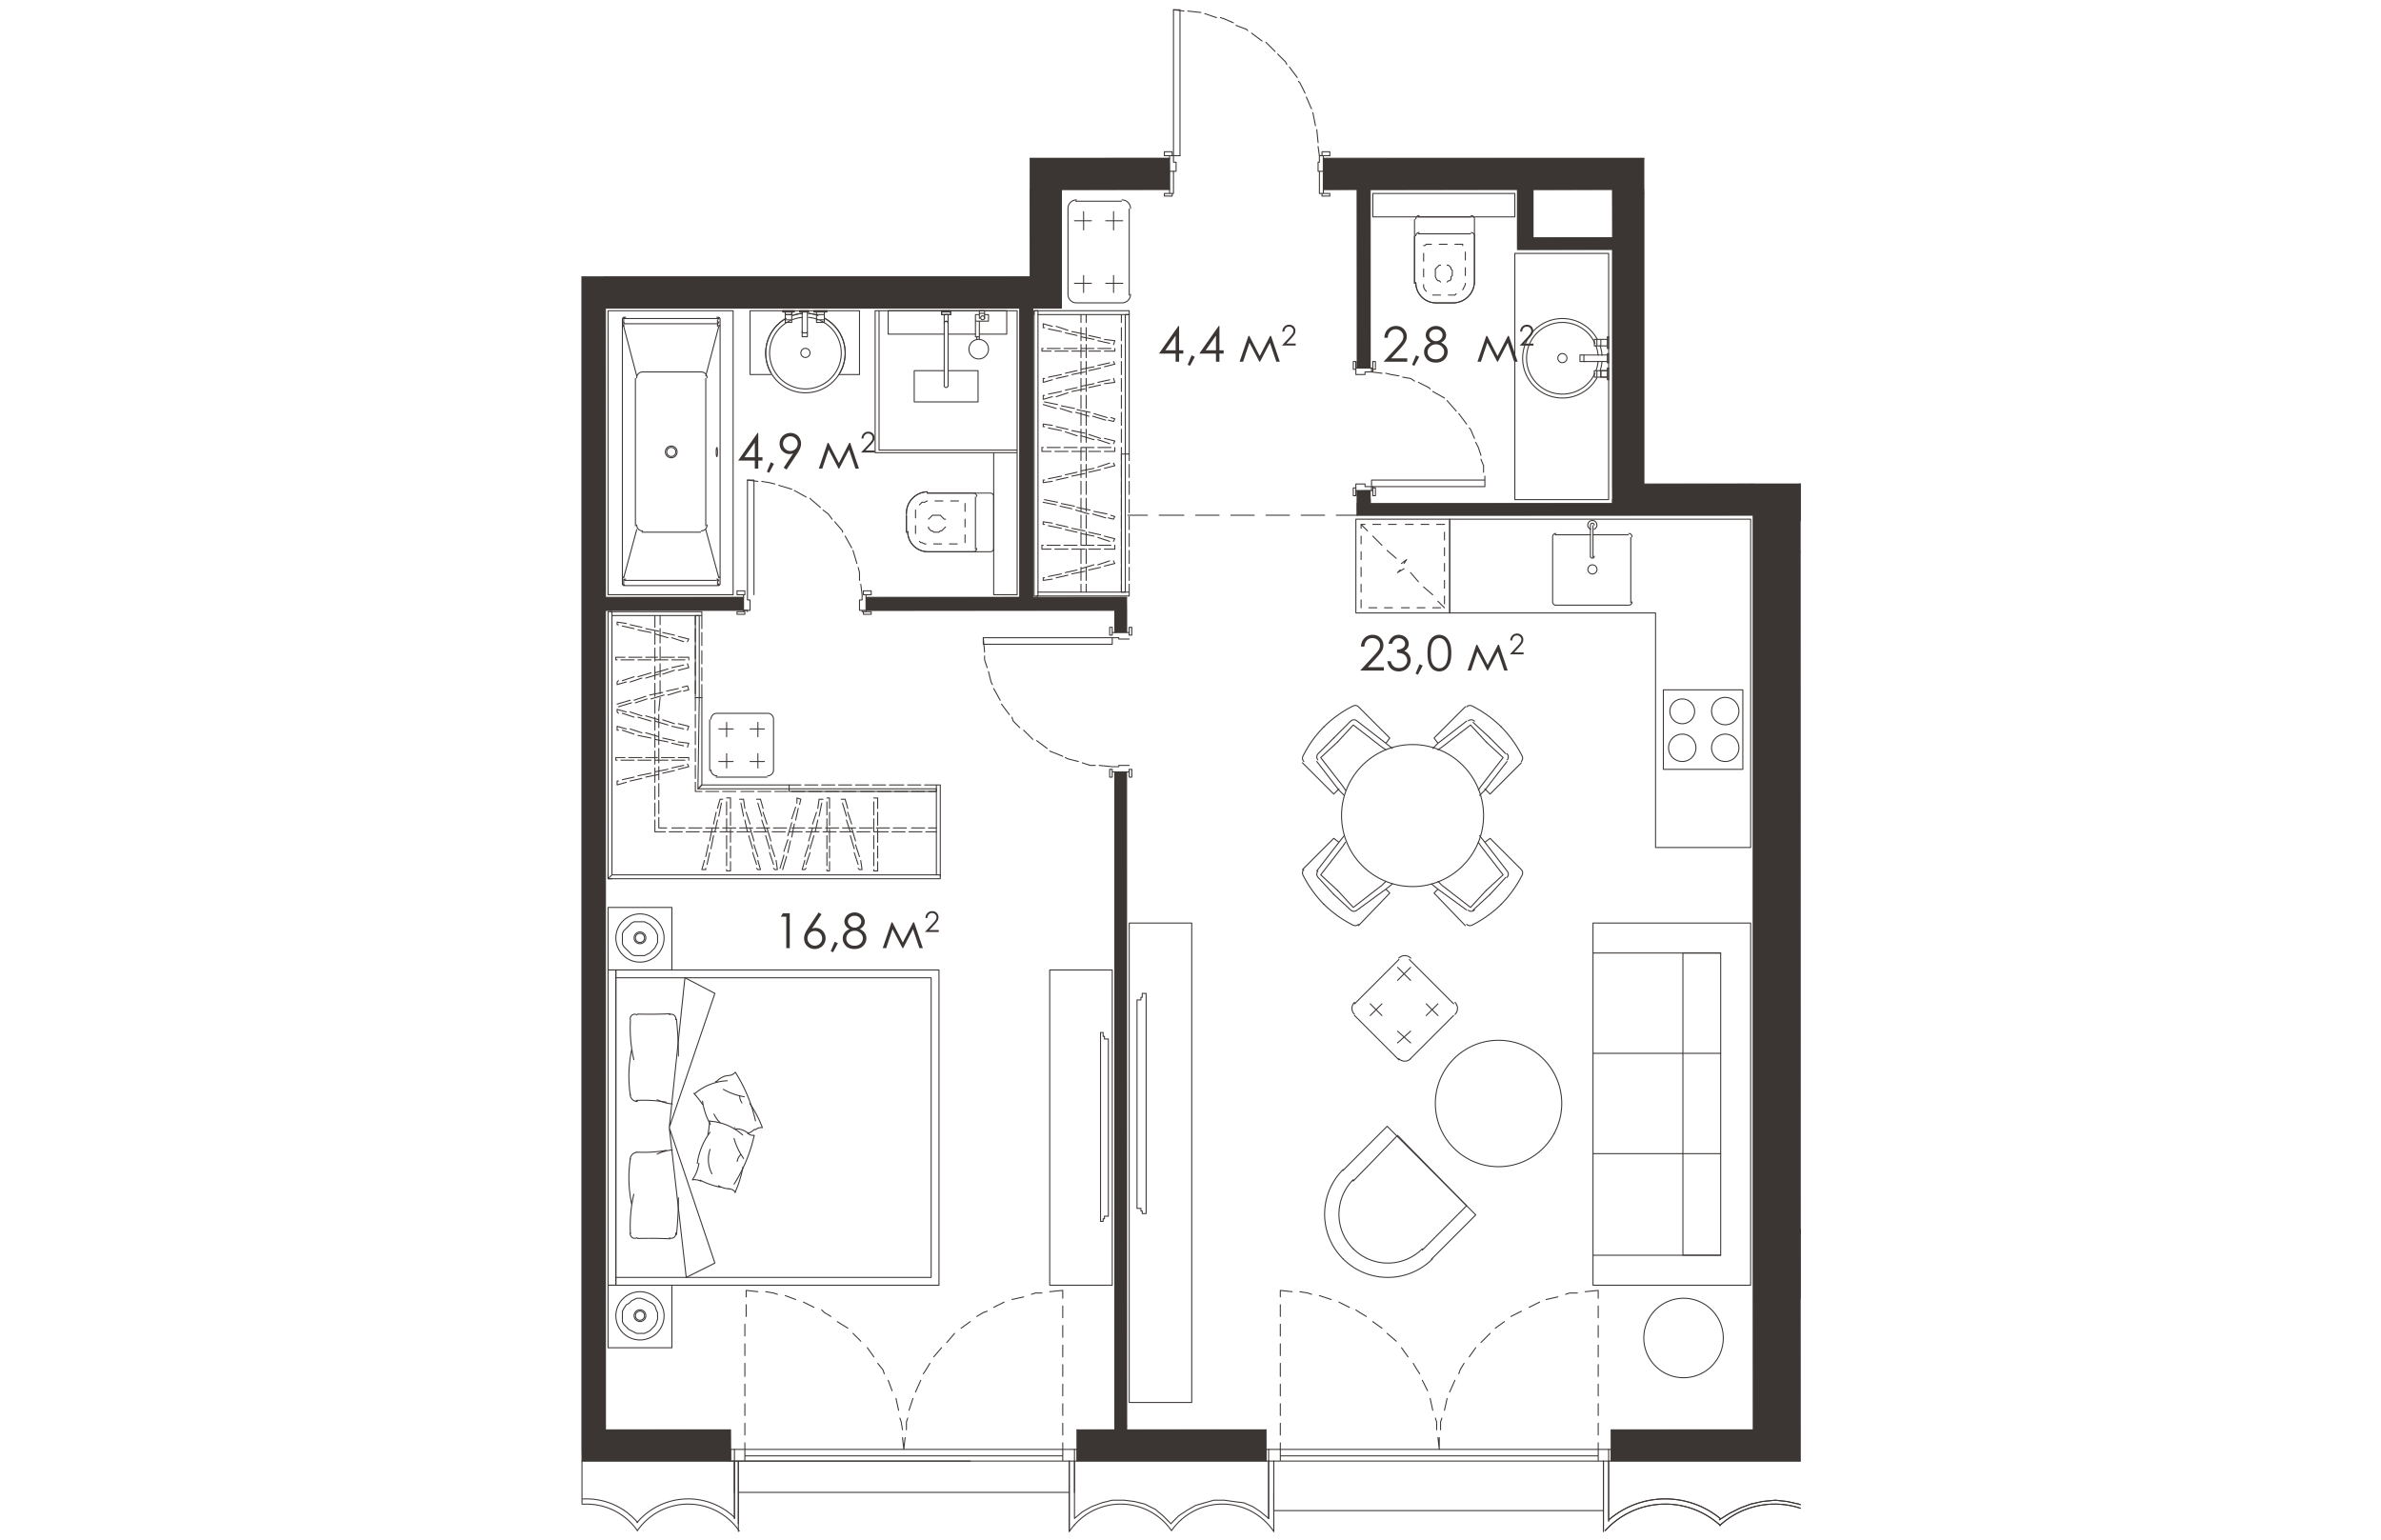 <svg version="1.1" xmlns="http://www.w3.org/2000/svg" xmlns:xlink="http://www.w3.org/1999/xlink" viewBox="531.017 342.542 238.899 301.406" width="883" height="571"><path fill="none" stroke-width="0" d="M531.017 643.948v-247.31h87.966v-54.096h47.154l16.45 27.235h56.719v67.412h30.61v206.759H531.018z"></path><path fill="none" stroke-width="0" d="M732.32 626.175h-67.075v-3.6h-36.981v3.6h-67.841v-3.6h-24.484V402.988h89.264v-23.21h107.883v63.76h27.544v179.038h-27.8v3.6h-.51z"></path><clipPath id="a"><path fill="none" stroke-width="0" d="M531.017 643.948v-247.31h87.966v-54.096h47.154l16.45 27.235h56.719v67.412h30.61v206.759H531.018z"></path></clipPath><g data-name="Layer 1" clip-path="url(#a)"><path fill="none" stroke="#3b3634" stroke-linecap="round" stroke-linejoin="round" stroke-width=".198" d="M769.811 583.937V450.551m0 178.019v-38.512m0-6.121v6.121m-104.566 32.39h-27.29m-2.295 0h-7.396m141.547 6.122v-6.122M760.63 443.41v179.038m9.181 0v-32.39m0-145.628V372m5.611 211.937v6.121-6.12h-5.61m-.001-133.387h13.262v-6.12h-13.262M626.734 634.69h-64.78m65.8-3.06v3.06m-66.566 0v-3.06m0-3.06v6.12m66.566-6.12v6.12"></path><path fill="none" stroke="#3b3634" stroke-linecap="round" stroke-linejoin="round" stroke-width=".198" d="M769.811 590.058h8.161v-1.275h.256v-1.785h-2.296m-6.121 3.06v6.631M731.3 628.57v13.771m1.267-1.095c-.319.296-.626.605-.919.926m.672-1.871V628.57m43.366 12.676c-6.084-5.65-15.487-5.684-21.611-.078"></path><path fill="none" stroke="#3b3634" stroke-linecap="round" stroke-linejoin="round" stroke-width=".198" d="m775.677 640.301-1.785-1.53-2.04-1.02-2.296-.765-2.295-.51-2.296-.255-2.55.255-2.295.51-2.04.765-2.041 1.02-2.04 1.275m.179 1.122c-.227-.208-.46-.41-.7-.604m.765-.692a16.96 16.96 0 0 0-21.74.07"></path><path d="M753.478 640.564a15.94 15.94 0 0 0-20.911.682m-1.267-6.556v3.57h-64.525v-3.57m64.525 7.651V628.57m1.02 0v11.73m.247.946c-.319.296-.626.605-.919.926m44.038-.926c-6.084-5.65-15.487-5.684-21.611-.078" fill="none" stroke="#3b3634" stroke-linecap="round" stroke-linejoin="round" stroke-width=".198"></path><path fill="none" stroke="#3b3634" stroke-linecap="round" stroke-linejoin="round" stroke-width=".198" d="m775.677 640.301-1.785-1.53-2.04-1.02-2.296-.765-2.295-.51-2.296-.255-2.55.255-2.295.51-2.04.765-2.041 1.02-2.04 1.275m.179 1.122c-.227-.208-.46-.41-.7-.604m.765-.692a16.96 16.96 0 0 0-19.835-1.318m-.015.01a16.95 16.95 0 0 0-1.89 1.378"></path><path d="M753.478 640.564a15.94 15.94 0 0 0-20.911.682m-105.833 1.095V628.57m1.02 0v11.221m-.022 1.285c-.331.374-.638.768-.92 1.18m38.943-2.465v-11.222m1.02.001v12.241m-20.148 0-1.53-1.53-1.53-1.275-2.041-1.02-2.04-.51-2.04-.255h-2.296l-2.04.51-2.04.765-1.786 1.02-1.53 1.275" fill="none" stroke="#3b3634" stroke-linecap="round" stroke-linejoin="round" stroke-width=".198"></path><path d="M646.747 642.174a12.115 12.115 0 0 0-19.015-1.098m19.612.33c-.204.248-.399.504-.582.768m19.935.082a12.115 12.115 0 0 0-19.353-.85m19.431.935v-1.53" fill="none" stroke="#3b3634" stroke-linecap="round" stroke-linejoin="round" stroke-width=".198"></path><path fill="none" stroke="#3b3634" stroke-linecap="round" stroke-linejoin="round" stroke-width=".198" d="m665.755 639.791-1.53-1.275-1.53-1.02-1.786-.765-2.04-.255-1.786-.255h-2.04l-1.785.51-1.785.51-1.786 1.02-1.53 1.02-1.53 1.53m-85.439-12.241v11.221m.765 1.02V628.57m-19.773 13.604a12.115 12.115 0 0 0-10.718-5.163"></path><path d="M542.256 640.602a13.135 13.135 0 0 0-10.799-4.613m11.32 5.417c-.204.248-.398.504-.582.768m19.935.082a12.115 12.115 0 0 0-19.353-.85" fill="none" stroke="#3b3634" stroke-linecap="round" stroke-linejoin="round" stroke-width=".198"></path><path d="M561.28 639.673a13.134 13.134 0 0 0-19.16.93m19.833 1.738v-1.53m64.781-12.241v13.771m39.021-13.771v11.221m1.02 2.55V628.57m-40.041 6.12v3.57m-64.781-3.57v3.57m207.858-229.79v6.12M531.348 628.57h76.002m-46.162 11.221v-11.222m.765.001v13.77m-26.013-19.892v-.765m102.015.765v-.765m-2.295 0v.765m-75.237 0h-24.484m224.691 0h-27.8m0 6.122v-2.296m-67.585 2.296v-2.296m67.585-3.826v3.826h-.51m-67.075-3.826v3.826h.51m-37.491 2.296v-2.296m-67.841 2.296v-2.296m67.841-3.826v3.826h-.51m-67.331-3.826v3.826h.765m208.623-42.337v-.765M579.296 403.369h-2.55v.255h2.55v-.255m-5.356 0h1.785v.255h-1.785v-.255m1.53 4.335v.765h-1.02v-1.02m2.806-3.315v1.02h1.53v-1.02m-1.53 1.02v.51h1.53v-.51m-1.53-1.53v.51h1.53v-.51" fill="none" stroke="#3b3634" stroke-linecap="round" stroke-linejoin="round" stroke-width=".198"></path><path fill="none" stroke="#3b3634" stroke-linecap="round" stroke-linejoin="round" stroke-width=".198" d="M574.45 403.624v4.08h1.02v-4.08m-3.06.51v1.02h-1.275v-1.02m1.275 1.02v.51h-1.275v-.51m1.275-1.53v.51h-1.275v-.51m-.51-.255h2.295v.255h-2.295v-.255"></path><path fill="none" stroke="#3b3634" stroke-linecap="round" stroke-linejoin="round" stroke-width=".198" d="M572.41 403.624v.51h-1.275v-.51m-13.39 26.524c-.07 0-.127.4-.127.893s.057.892.127.892.128-.4.128-.892-.057-.893-.128-.893m-8.034.892a.893.893 0 1 0-1.785 0 .893.893 0 0 0 1.785 0m-10.456-25.886v51.773m.255-52.028h18.618m-18.236-.255a.383.383 0 0 0-.382.382m.127-.382a.383.383 0 0 0-.382.382m15.302 10.33H543.08m.128 0c-.634 0-1.148.513-1.148 1.147m-2.295-10.584h17.853m-18.108-.383c0 .212.171.383.382.383m-.382-.765v.51m0 .532a.383.383 0 0 0-.255.36m.255-.126 2.55 9.69"></path><path d="M549.966 431.04a1.148 1.148 0 1 0-2.295 0 1.148 1.148 0 0 0 2.295 0m-10.456-24.61v-.766m2.295 10.966v28.82m16.578-40.296v51.773m-.255-51.901a.383.383 0 0 0-.383-.382m.638.382a.383.383 0 0 0-.383-.382m-2.168 11.859c0-.634-.513-1.147-1.147-1.147m3.06-9.437a.383.383 0 0 0 .383-.383m-.255-.382v.51m.51.893a.383.383 0 0 0-.255-.361m0 .234-2.55 9.69m2.295-9.69v-.766m-2.296 10.966v28.82m-16.067 11.732h18.618m-18.618-.382c0 .21.171.382.382.382m-.637-.382c0 .21.171.382.382.382m14.92-10.457H543.08m-1.02-1.402c0 .634.514 1.147 1.148 1.147m-3.443 9.692h17.853m-17.726-.255a.383.383 0 0 0-.382.382m0 .638v-.51m-.255-1.147c0 .161.102.306.255.36m0 .022 2.55-9.437m-2.55 9.692v.51m18.235.765a.383.383 0 0 0 .383-.382m-.128.382a.383.383 0 0 0 .383-.382m-3.698-10.33c.633 0 1.147-.513 1.147-1.147m2.296 10.967a.383.383 0 0 0-.383-.383m.128 1.02v-.51m.255-.787a.382.382 0 0 0 .255-.36m-.255.382-2.55-9.437m2.295 9.692v.51" fill="none" stroke="#3b3634" stroke-linecap="round" stroke-linejoin="round" stroke-width=".198"></path><path fill="none" stroke="#3b3634" stroke-linecap="round" stroke-linejoin="round" stroke-width=".198" d="M536.45 458.967V403.37h24.483v55.598H536.45m62.494-20.148a4.208 4.208 0 0 0-4.089 4.325m-.001.265v3.315m.255-.127a3.953 3.953 0 0 0 3.953 3.953m-.128 0h12.242m.128 0a.638.638 0 0 0 .637-.638m0 .128v-10.202m0-.127a.638.638 0 0 0-.637-.638m-.128 0h-12.242m102.791-37.237a4.208 4.208 0 0 0 4.324-4.089m-4.334 4.09H698.4m-3.826-3.953a3.953 3.953 0 0 0 3.953 3.953m-4.207-3.825v-12.497m.892-.766a.638.638 0 0 0-.638.638m.51-.382h10.202m.765.382a.638.638 0 0 0-.638-.637m.638.765v12.497"></path><path d="M598.944 438.82a4.208 4.208 0 0 0-4.089 4.325m-.001.265v3.315m.255-.127a3.953 3.953 0 0 0 3.953 3.953m-.128 0h8.927m.127 0a.638.638 0 0 0 .638-.638m-.256.128v-10.202m.256-.127a.638.638 0 0 0-.638-.638m-.128 0h-8.926m0 1.531-.51.255h-.51l-.255.255-.255.255m-.765 1.02v1.53m0 1.53v1.531m.765 1.529.255.256h.255l.51.255h.255m1.531-.001h1.53m1.53 0h1.53m1.53-.254v-1.53m0-1.531v-1.53m0-1.53v-1.53m-1.275-.51h-1.53m-1.53 0h-1.53m.509 2.805h-1.02l-.255.255-.255.255-.255.255m.001 1.53v.255l.254.255.255.255h.255l.255.255h.765m0-3.315h.511l.255.255.255.255.255.255h.255m0 1.53-.255.255-.255.255-.255.255h-.255l-.256.255h-.255M732.32 408.47v2.295h-.255v-2.296h.255m0 5.101v-1.785h-.255v1.785h.255m-4.846-1.53h-.765v1.275h1.02m3.061-3.06h-.765v-1.275h.765m-.765 1.275h-.51v-1.275h.51m2.04 1.275h-1.275v-1.275h1.275" fill="none" stroke="#3b3634" stroke-linecap="round" stroke-linejoin="round" stroke-width=".198"></path><path fill="none" stroke="#3b3634" stroke-linecap="round" stroke-linejoin="round" stroke-width=".198" d="M732.065 413.315h-4.59v-1.275h4.59m-1.275 3.06h-.765v1.276h.765m-.765-1.276h-.51v1.276h.51m2.04-1.276h-1.275v1.276h1.275m.255.51v-2.296h-.255v2.296h.255"></path><path fill="none" stroke="#3b3634" stroke-linecap="round" stroke-linejoin="round" stroke-width=".198" d="M732.065 415.1h-1.275v1.276h1.275m-30.34-14.539a4.208 4.208 0 0 0 4.324-4.089m-4.334 4.09H698.4m-3.826-3.953a3.953 3.953 0 0 0 3.953 3.953m-4.207-3.825v-9.182m.892-.765a.638.638 0 0 0-.638.638m.51-.383h10.202m.765.383a.638.638 0 0 0-.638-.638m.638.765v9.182m-1.785 0v.255l-.255.51-.255.51m-1.276.765-.255.255h-1.275m-1.53 0h-1.53m-1.275-.765-.255-.255-.256-.51v-.51m0-1.53v-1.53m0-1.531v-1.53m0-1.53h.255l.256-.255h1.02m1.53 0h1.53m1.53 0h1.53v.255m.511 1.275v1.53m0 1.53v1.53m-2.551-.51v.511l-.255.255v.51l-.255.255h-.255l-.255.255m-1.275 0-.255-.255h-.255l-.255-.255-.255-.51v-.766m3.315 0v-.51l-.255-.255v-.255l-.255-.255-.255-.255h-.255m-1.275 0h-.255l-.255.255-.255.255-.255.255v.765m-120.86 9.114a7.013 7.013 0 0 0-1.86-.417m.3 6.988a.893.893 0 1 0-1.785 0 .893.893 0 0 0 1.785 0"></path><path d="M572.197 405.267a7.014 7.014 0 1 0 5.78 0m-3.482-.598a7.013 7.013 0 0 0-1.86.417m157.62 7a7.016 7.016 0 0 0-.417-1.86m-5.679 2.452a.893.893 0 1 0-1.785 0 .893.893 0 0 0 1.785 0" fill="none" stroke="#3b3634" stroke-linecap="round" stroke-linejoin="round" stroke-width=".198"></path><path d="M729.657 409.788a7.014 7.014 0 1 0 0 5.781m.18-.439a7.01 7.01 0 0 0 .418-1.86M557.363 589.803l-8.927-26.524 3.316 29.33 5.61-2.806m.001-52.793-8.927 26.269 3.06-29.33 5.867 3.06m-7.664 5.124a.893.893 0 0 0-1.242-.966m-7.633 1.13a27.675 27.675 0 0 0 .664 7.669m-.405-1.974a24.865 24.865 0 0 0-.278 8.902m1.34-15.671a.892.892 0 0 0-1.343.935" fill="none" stroke="#3b3634" stroke-linecap="round" stroke-linejoin="round" stroke-width=".198"></path><path d="M540.785 556.775c0 .775.628 1.403 1.403 1.403m3.87-.344a8.8 8.8 0 0 0 2.969.817m-6.787-17.588c2.111.052 4.225.03 6.335-.064m1.646 8.278a71.313 71.313 0 0 0-.376-7.211m15.463 19.887a29.968 29.968 0 0 0-3.945-9.512m-6.423 6.302a17.716 17.716 0 0 0-1.69-2.173m4.245-2.311.001-.002m2.272-.147a10.584 10.584 0 0 0-6.378 2.55m6.694-3.576a3.443 3.443 0 0 0-2.45 1.252m2.509-1.262a1.658 1.658 0 0 0 1.157-.577m2.536 11.757a.08.08 0 0 1 .004-.002m-6.656-3.614a5.996 5.996 0 0 0 1.197 1.679m-3.438-4.202a13.12 13.12 0 0 0 1.534 4.55" fill="none" stroke="#3b3634" stroke-linecap="round" stroke-linejoin="round" stroke-width=".198"></path><path d="M566.626 563.195a22.06 22.06 0 0 0-2.432-4.634m-.364 5.891a4.465 4.465 0 0 0 1.291-.839m1.523-.318a1.658 1.658 0 0 0-1.357.428m-6.265-7.93a12.346 12.346 0 0 0 4.08 1.45" fill="none" stroke="#3b3634" stroke-linecap="round" stroke-linejoin="round" stroke-width=".198"></path><path d="M562.208 557.024a2.423 2.423 0 0 0 .453 1.417m-1.531 15.897a29.966 29.966 0 0 0 3.932-9.517m-9.079-.161c.184-.9.298-1.814.34-2.732m4.897 1.343h.004m1.58 1.466a10.584 10.584 0 0 0-6.315-2.704" fill="none" stroke="#3b3634" stroke-linecap="round" stroke-linejoin="round" stroke-width=".198"></path><path d="M563.85 564.396a3.442 3.442 0 0 0-2.618-.845m2.557.843c.336.297.78.445 1.227.41m-10.534 8.769c1.25.633 2.58 1.096 3.954 1.376m-2.008-7.413a5.993 5.993 0 0 0 .35 4.784m-.358-8.125a13.134 13.134 0 0 0-2.505 6.09m.705 3.485a2.679 2.679 0 0 0-1.663-.251m.04-.09a7.268 7.268 0 0 0 1.237-3.165m7.072 5.721a22.058 22.058 0 0 0 1.555-4.997m-4.792 3.682a4.45 4.45 0 0 0 2.068.593" fill="none" stroke="#3b3634" stroke-linecap="round" stroke-linejoin="round" stroke-width=".198"></path><path d="M561.362 575.923a1.658 1.658 0 0 0-1.263-.656m1.021-9.858a12.37 12.37 0 0 0 1.862 3.912m-.57-.746a2.43 2.43 0 0 0-.682 1.323m-13.88-11.588a25.12 25.12 0 0 0-5.887-.342m4.177 42.292v-.765l-.254-.51-.255-.766-.51-.51-.51-.255-.51-.255-.51-.255-.766-.255h-.765l-.51.255-.51.255-.51.51-.51.255-.51.765-.255.51v2.041l.255.51.51.51.51.51.51.255.51.255.51.255h1.53l.51-.255.51-.255.51-.51.51-.51.256-.51.255-.765v-.51" fill="none" stroke="#3b3634" stroke-linecap="round" stroke-linejoin="round" stroke-width=".198"></path><path d="M543.845 600.132a1.148 1.148 0 1 0-2.295 0 1.148 1.148 0 0 0 2.295 0" fill="none" stroke="#3b3634" stroke-linecap="round" stroke-linejoin="round" stroke-width=".198"></path><path d="M543.59 600.132a.893.893 0 1 0-1.785 0 .893.893 0 0 0 1.785 0m4.867-15.252a.893.893 0 0 0 1.242-.965m-8.211-7.578a27.673 27.673 0 0 0-.664 7.67m-.019-14.597a24.87 24.87 0 0 0 .277 8.901" fill="none" stroke="#3b3634" stroke-linecap="round" stroke-linejoin="round" stroke-width=".198"></path><path d="M540.802 583.89a.892.892 0 0 0 1.343.935m.043-16.7c-.775 0-1.403.628-1.403 1.402m8.242-1.875a8.798 8.798 0 0 0-2.97.817m2.518 16.58a91.504 91.504 0 0 0-6.336-.064m7.606-.748a71.17 71.17 0 0 0 .376-7.21m-8.258-8.947a25.12 25.12 0 0 0 5.887-.341m-1.71-41.441v-.765l-.254-.51-.255-.51-.51-.51-.51-.51-.51-.255-.51-.255h-2.041l-.51.255-.51.51-.51.51-.51.51-.255.51v2.04l.255.51.51.51.51.51.51.51.51.256h2.04l.51-.255.51-.255.51-.51.51-.51.256-.51.255-.51v-.766" fill="none" stroke="#3b3634" stroke-linecap="round" stroke-linejoin="round" stroke-width=".198"></path><path d="M543.845 526.17a1.148 1.148 0 1 0-2.295 0 1.148 1.148 0 0 0 2.295 0" fill="none" stroke="#3b3634" stroke-linecap="round" stroke-linejoin="round" stroke-width=".198"></path><path d="M543.59 526.17a.893.893 0 1 0-1.785 0 .893.893 0 0 0 1.785 0m91.56 67.969h-12.242v-61.72h12.242v61.72m124.97-70.901v70.9h-30.86v-70.9h30.86" fill="none" stroke="#3b3634" stroke-linecap="round" stroke-linejoin="round" stroke-width=".198"></path><path fill="none" stroke="#3b3634" stroke-linecap="round" stroke-linejoin="round" stroke-width=".198" d="M754.254 529.104v59.169h-7.396v-59.17h7.396m-73.91 59.883c4.83 4.83 12.663 4.83 17.494 0"></path><path fill="none" stroke="#3b3634" stroke-linecap="round" stroke-linejoin="round" stroke-width=".198" d="m697.635 589.038 8.671-8.671-17.343-17.343-8.671 8.671"></path><path d="M680.344 571.493c-4.83 4.83-4.83 12.662 0 17.493m1.984-1.984a9.564 9.564 0 0 0 13.526 0" fill="none" stroke="#3b3634" stroke-linecap="round" stroke-linejoin="round" stroke-width=".198"></path><path fill="none" stroke="#3b3634" stroke-linecap="round" stroke-linejoin="round" stroke-width=".198" d="m695.85 587.253 8.67-8.672-13.516-13.772-8.672 8.927m-.004-.26a9.564 9.564 0 0 0 0 13.526m-43.863 30.09h12.242v-93.854h-12.242v93.854m-63.969-213.191a7.776 7.776 0 0 0-1.856.373m4.895 0a7.781 7.781 0 0 0-1.856-.373m7.188 7.756a7.78 7.78 0 0 0-3.962-6.777m2.92 10.667a7.78 7.78 0 0 0 1.042-3.89"></path><path fill="none" stroke="#3b3634" stroke-linecap="round" stroke-linejoin="round" stroke-width=".198" d="M581.591 415.866h4.081v-12.497h-21.423v12.497h4.08"></path><path d="M567.31 411.657a7.78 7.78 0 0 0 1.041 3.89m2.919-10.667a7.779 7.779 0 0 0-3.96 6.777m52.537-8.288h.766v55.853h-.766V403.37M536.45 532.42h1.53v61.719h-1.53v-61.72m1.53 1.531v58.659h61.72v-58.66h-61.72m222.65-96.66h-.51m9.691-63.76v-3.57m-9.181-.001v3.57m9.181 63.761v-63.76m-9.181 6.121v57.639m9.181 7.141v-7.141m-9.691-67.331v1.02m6.886-1.02h-6.886m10.456 0h-3.57m2.805 213.979v-.765M619.082 379.65v.765m6.121 0v-.765m57.894 0v.765m2.551 0v-.765m28.819 0v.765m18.618-.765v.765m6.121 0v-.765m-120.124-6.121h-87.734m4.592 6.121h83.142m27.29-6.121h-27.289m64.014 0h-6.63m-51.264 6.121h21.169m30.094 0h6.631m31.37-6.121h-31.37m2.551 6.121h28.82m18.617-6.121h-18.617m3.06 6.121h15.557m27.545-6.121h-27.544m6.12 6.121h21.424m-143.588 79.827h-30.095m-23.974 0H535.94m83.652 2.551h-32.645m-23.974 0H535.94m102.015 4.336v-6.887m0 162.206v-128.03m-2.295-27.289v-4.336m0 159.655v-128.03m2.295-34.176h-18.108m15.813 2.551h-15.813m0-2.551h-.255m0 2.551h.255m113.238-20.913h-47.437m-69.116-37.746h-27.034v27.289h27.034v-27.29 27.8h-27.8v-27.8h27.8m-4.591 55.599h4.59v-27.799h-4.59v27.8m131.091 18.617h15.557v15.558h-15.557v-15.558M536.45 514.566v-52.283h.764v51.518l-.765.765.765-.765h64.27v.765H536.45m195.87-74.216h-18.363v-48.203h18.363v48.202m-46.162-55.343v-4.591h27.8v4.59h-27.8m-69.116 18.364v56.108m2.55-56.108v56.108m0 2.551h.255m-2.805-59.169v.51m2.55 0v-.51m63.505 40.551h77.533m-27.545-51.263v48.968m0-61.465v9.436m6.121-8.671v-.765m-6.121 11.732v.765m-113.493 10.712h5.611m-89.263 0h81.102m8.161 0v-22.444m89.264 0v10.967h18.618m-47.437 48.968v.765m-2.551 0v2.295m2.551-28.82v-34.175m0 59.935v-1.786m-2.551-23.974v-34.175m0 60.7v-2.55m3.061-.765v1.784m-.255-1.02h.255m-3.316 0v1.02m0-1.02h3.061m.255-23.974v-1.275m-3.316 1.275v-1.275m46.418 174.958h24.994m-24.994-59.169h24.994M729.26 568.38h24.994m-24.994-19.638h24.994m-31.115 9.818c0-6.83-5.538-12.369-12.37-12.369s-12.369 5.538-12.369 12.37 5.538 12.37 12.37 12.37 12.369-5.539 12.369-12.37m31.625 45.907a7.779 7.779 0 1 0-15.558 0 7.779 7.779 0 0 0 15.558 0" fill="none" stroke="#3b3634" stroke-linecap="round" stroke-linejoin="round" stroke-width=".198"></path><path fill="none" stroke="#3b3634" stroke-linecap="round" stroke-linejoin="round" stroke-width=".198" d="M760.12 508.445h-18.618v-45.907h-40.297v-18.363h58.915v64.27m-121.655-77.022v1.275m0 .765v2.55m0 .766v2.55m0 1.021v2.55m0 .765v2.55m0 .765v2.55m0 .766v2.55m0 .766v2.55m0 .765v1.53m-17.852 0h17.852v.765h-18.107m-.511-55.088v-.765h18.618v.765h-17.852m16.322 0v1.53m0 1.02v2.55m0 .766v2.55m0 .765v2.55m0 .765v2.551m0 .765v2.55m0 .766v2.55m0 .765v2.55m0 1.021v2.55m0 .765v2.55m0 .766v2.55m0 .765v2.55m0 .766v2.55m0 .765v2.55m0 .766v2.805m0 .766v2.55m0 .765v1.53m93.345 167.817v-1.275m0-1.531v-2.295m0-1.53v-2.296m0-1.53v-2.295m0-1.53v-2.296m0-1.53v-2.295m0-1.531v-2.295m0-1.53v-2.296m0-1.529v-1.531l-2.55.255m-1.53.255h-1.531l-.765.255m-1.53.51-2.296.51m-1.275.51-2.04 1.02m-1.53.766-.51.255-1.53.765m-1.276 1.02-1.785 1.275m-1.02 1.02-1.786 1.786m-1.02 1.019-1.275 1.786m-1.021 1.275-.764 1.275-.255.766m-.766 1.275-1.02 2.295m-.51 1.275-.51 2.296m-.51 1.53-.255.765v1.53m-.255 1.531v2.295m-31.115 0v-1.275m0-1.531v-2.295m0-1.53v-2.296m0-1.53v-2.295m0-1.53v-2.55m0-1.531v-2.295m0-1.531v-2.295m0-1.53v-2.296m0-1.53v-1.275m31.115 31.115-.255-2.295m-.255-1.531v-1.53l-.255-.765m-.51-1.53-.51-2.296m-.51-1.53-1.02-2.04m-.51-1.275-.51-.766-.766-1.275m-1.02-1.275-1.275-1.785m-1.02-1.275-1.786-1.53m-1.02-1.021-1.785-1.275m-1.275-1.02-1.276-.765-.765-.51m-1.275-.511-2.04-1.02m-1.53-.51-2.296-.765m-1.53-.255-.765-.255-1.53-.255m-1.531 0-2.295-.255m-42.592 31.115v-1.275m0-1.531v-2.295m0-1.53v-2.296m0-1.53v-2.295m0-1.53v-2.296m0-1.53v-2.295m0-1.531v-2.295m0-1.53v-2.296m0-1.529v-1.531l-2.55.255m-1.53.255h-1.276l-.765.255m-1.53.51-2.295.51m-1.53.51-2.04 1.02m-1.276.766-.765.255-1.275.765m-1.276 1.02-1.785 1.275m-1.275 1.02-1.53 1.786m-1.02 1.019-1.53 1.786m-.766 1.275-.765 1.275-.51.766m-.51 1.275-1.02 2.295m-.51 1.275-.765 2.296m-.255 1.53-.255.765v1.53m-.256 1.531-.255 2.295m-31.115 0v-1.275m0-1.531v-2.295m0-1.53v-2.296m0-1.53v-2.295m0-1.53v-2.55m0-1.531v-2.295m0-1.531v-2.295m.256-1.53v-2.296m0-1.53v-1.275m30.859 31.115-.255-2.295m0-1.531-.255-1.53-.255-.765m-.255-1.53-.51-2.296m-.765-1.53-.765-2.04m-.765-1.275-.255-.766-1.02-1.275m-.766-1.275-1.275-1.785m-1.275-1.275-1.53-1.53m-1.02-1.021-2.04-1.275m-1.276-1.02-1.275-.765-.51-.51m-1.53-.511-2.04-1.02m-1.531-.51-2.04-.765m-1.531-.255-.765-.255-1.53-.255m-1.53 0-2.295-.255m64.652-213.469c-.915 0-1.657.742-1.657 1.658m0 .127v16.833m0-.128c0 .916.742 1.658 1.657 1.658m-.127 0h8.926m.128 0c.915 0 1.657-.742 1.657-1.657m-.255.127v-16.833m.255-.127c0-.916-.742-1.658-1.657-1.658m-.128.255h-8.926m9.181 3.825h-3.315m1.53-1.784v3.57m-7.651-1.786h3.315m-1.53-1.784v3.57m7.651 10.457h-3.315m1.53 1.785v-3.315m-7.651 1.53h3.315m-1.53 1.785v-3.315m72.711 144.632a1.658 1.658 0 0 0 0-2.344m-.28 2.575-8.671 8.67m-2.065-.23a1.658 1.658 0 0 0 2.345 0m-2.32.231-8.672-8.671m-.024-2.576a1.658 1.658 0 0 0 0 2.345m.024-2.065 8.672-8.671m2.32-.279a1.658 1.658 0 0 0-2.345 0m2.065.279 8.671 8.671m-10.966-7.141 2.55 2.55m0-2.55-2.55 2.55m7.906 6.887-2.295-2.296m2.295 0-2.295 2.296m-10.967-2.296 2.295 2.296m-2.295 0 2.295-2.296m5.611 7.651-2.55-2.295m0 2.295 2.55-2.295m-21.094-30.612a22.574 22.574 0 0 0 4.128 5.78m-3.941-6.787a.892.892 0 0 0-.168 1.03"></path><path fill="none" stroke="#3b3634" stroke-linecap="round" stroke-linejoin="round" stroke-width=".198" d="m672.386 512.78 6.12-6.12 1.02.765-4.335 5.611m.202.072a.892.892 0 0 0 .06 1.197m-.007.006 3.06 3.316m2.296-10.202-.51.765-4.336 5.611 3.316 3.06m1.275-10.711-1.02 1.275m-2.97 12.117a22.572 22.572 0 0 0 5.779 4.13m-.019-.018a.893.893 0 0 0 1.029-.168"></path><path fill="none" stroke="#3b3634" stroke-linecap="round" stroke-linejoin="round" stroke-width=".198" d="m683.352 523.748 6.121-6.376-.765-.765-5.61 4.08m-1.269-.007a.892.892 0 0 0 1.196.06m-1.203-.053-3.315-3.06m10.201-2.551-.765.765-5.61 4.336-3.061-3.315m10.712-1.276-1.276 1.02m22.609-31.754a22.573 22.573 0 0 0-5.78-4.13m.02.018a.893.893 0 0 0-1.03.167m-.261-.007-6.121 6.122.765 1.02 5.61-4.336m1.525.007a.892.892 0 0 0-1.197-.06m.948.308 3.316 3.06m-10.202 2.296.765-.51 5.611-4.336 3.06 3.316m-10.456 1.275 1.02-1.02"></path><path d="M715.414 490.6a22.574 22.574 0 0 0-4.13-5.78m3.942 6.786a.893.893 0 0 0 .168-1.03m-.161 1.292-6.121 6.12-1.02-1.02m-.001.255 4.336-5.61m.053-.328a.892.892 0 0 0-.06-1.196m-.248-.007-3.06-3.06m-2.296 10.201.51-.765 4.336-5.61-3.316-3.061m-1.275 10.457 1.02-1.02M682.34 480.72a22.567 22.567 0 0 0-5.78 4.129m6.786-3.942a.893.893 0 0 0-1.03-.167m1.036.16 6.121 6.122-.765 1.02-5.61-4.336m-.073-.053a.893.893 0 0 0-1.196.06m-.007-.007-3.315 3.316m10.201 2.295-.765-.51-5.61-4.336-3.061 3.316m10.712 1.275-1.276-1.02" fill="none" stroke="#3b3634" stroke-linecap="round" stroke-linejoin="round" stroke-width=".198"></path><path d="M676.592 484.817a22.571 22.571 0 0 0-4.13 5.779m.018-.019a.893.893 0 0 0 .167 1.03m-.261.261 6.12 6.12 1.02-1.02m.001.255-4.336-5.61m.262-1.524a.893.893 0 0 0-.06 1.196m.053-1.203 3.06-3.06m2.296 10.201-.51-.765-4.336-5.61 3.316-3.061m1.275 10.457-1.02-1.02m31.755 22.353a22.572 22.572 0 0 0 4.13-5.78m-.018.02a.893.893 0 0 0-.168-1.03m.007-.007-6.121-6.12-1.02.765 4.335 5.611m-.007 1.269a.893.893 0 0 0 .06-1.197m-.308 1.203-3.06 3.316m-2.296-10.202.51.765 4.336 5.611-3.316 3.06m-1.275-10.711 1.02 1.275" fill="none" stroke="#3b3634" stroke-linecap="round" stroke-linejoin="round" stroke-width=".198"></path><path d="M705.534 523.674a22.568 22.568 0 0 0 5.78-4.129m-6.787 3.941a.893.893 0 0 0 1.03.168m-1.291.094-6.121-6.376.765-.765 5.61 4.08m.328.053a.892.892 0 0 0 1.197-.06m-.249.007 3.316-3.06m-10.202-2.551.765.765 5.611 4.336 3.06-3.315m-10.711-1.276 1.275 1.02" fill="none" stroke="#3b3634" stroke-linecap="round" stroke-linejoin="round" stroke-width=".198"></path><path d="M707.836 502.197c0-7.677-6.223-13.9-13.9-13.9s-13.9 6.223-13.9 13.9 6.224 13.9 13.9 13.9 13.9-6.224 13.9-13.9M600.72 513.801v-17.598h.765v17.853m-64.271.51h-.765m17.088-17.087h1.275m.765 0h2.55m.766 0h2.55m1.02 0h2.55m.766 0h2.55m.765 0h2.55m.766 0h2.55m.765 0h2.55m.765 0h2.551m.766 0h2.55m1.02 0h2.55m.766 0h2.55m.765 0h2.55m.766 0h2.55m.766 0h1.53m-63.506-34.431h17.598v-.765H536.96m-.51 51.518v.765m17.087-17.087v-1.786m0-.765v-2.55m0-.765v-2.55m0-.766v-2.55m0-.765v-2.55m0-.766v-2.55m0-.766v-2.55m0-1.02v-2.55m0-.766v-2.55m0-.765v-2.55m0-.766v-1.785m15.303 20.276c0-.634-.514-1.148-1.148-1.148m1.148 1.275v9.947m-1.148 1.02c.633 0 1.147-.514 1.147-1.148m-1.275 1.403h-9.946m-1.021-1.403c0 .634.514 1.148 1.148 1.148m-1.403-1.02v-9.947m1.403-1.275c-.634 0-1.148.514-1.148 1.148m1.021-1.148h9.946m-9.436 3.061h2.805m-1.275-1.276v2.806m7.396-1.53h-2.805m1.53-1.276v2.806m-7.651 4.846h2.805m-1.275 1.275v-2.806m7.396 1.531h-2.805m1.53 1.275v-2.806m5.491-85.202a7.779 7.779 0 1 0 7.635 0m-1.37-.606a7.781 7.781 0 0 0-1.856-.373m-1.183 0a7.776 7.776 0 0 0-1.856.373m-.74 91.929h2.295m.765 0h2.55m.766 0h2.55m.765 0h2.55m.766 0h2.55m.765 0h2.55m.766 0h2.805m.766 0h2.55m.765 0h2.295m-45.907-17.087v-2.55m0-.766v-2.55m0-.765v-2.55m0-1.021v-2.55m0-.766v-2.55m175.232-54.188a7.779 7.779 0 1 0 0 7.635m.606-1.37a7.78 7.78 0 0 0 .372-1.856m.001-1.182a7.78 7.78 0 0 0-.373-1.856m-97.796 134.43h.51v.765h.256v.51h.765v34.686h-.765v.51h-.255v.51h-.51V544.66M535.94 436.269v-33.41m0 56.618V436.27m0 185.413V462.028m-4.592 174.958V373.529m77.788 29.84h1.02m-1.02.51h1.02m-1.02 1.02v-1.53m1.02 1.53v-1.53m-1.02 5.611v-.51m-.51.51v-.51m.51-3.061v3.06h-.765v-3.06h2.55m-2.551-1.275v1.275m1.786-1.275h.765v1.275m-1.785-1.275h-.765" fill="none" stroke="#3b3634" stroke-linecap="round" stroke-linejoin="round" stroke-width=".198"></path><path fill="none" stroke="#3b3634" stroke-linecap="round" stroke-linejoin="round" stroke-width=".198" d="M602.25 407.96h-10.967v-4.591h23.209v4.59h-5.356m-.766.001h-5.355m-.765 7.14h-5.866v6.121h12.497v-6.12h-5.866m0 3.059v-12.24"></path><path d="M603.015 405.792a.383.383 0 0 0-.765 0m0 .127v12.242m0-.128a.383.383 0 0 0 .765 0m.51-14.664h-1.785v.765h1.785v-.765m-1.275.765v1.785" fill="none" stroke="#3b3634" stroke-linecap="round" stroke-linejoin="round" stroke-width=".198"></path><path d="M603.015 405.792a.383.383 0 0 0-.765 0" fill="none" stroke="#3b3634" stroke-linecap="round" stroke-linejoin="round" stroke-width=".198"></path><path fill="none" stroke="#3b3634" stroke-linecap="round" stroke-linejoin="round" stroke-width=".198" d="M603.015 405.919v-1.785h-.765"></path><path fill="none" stroke="#3b3634" stroke-linecap="round" stroke-linejoin="round" stroke-width=".198" d="M603.525 403.624h-1.785v.51h1.785v-.51m6.631 1.147a.383.383 0 1 0-.765 0 .383.383 0 0 0 .765 0m.765 6.121a1.913 1.913 0 1 0-3.826 0 1.913 1.913 0 0 0 3.826 0m26.779 47.565v-27.034h-.765v27.034h.765m.765-27.034v-27.29h-.765v27.29h.765M601.23 532.42h-63.25v61.719h63.25v-61.72m-64.78 73.961v-12.24h12.496v12.242H536.45"></path><path d="M547.416 600.132a4.718 4.718 0 1 0-9.437 0m.001 0a4.718 4.718 0 1 0 9.436 0m-9.436-73.962a4.718 4.718 0 1 0 9.436 0m0 0a4.718 4.718 0 1 0-9.437 0" fill="none" stroke="#3b3634" stroke-linecap="round" stroke-linejoin="round" stroke-width=".198"></path><path fill="none" stroke="#3b3634" stroke-linecap="round" stroke-linejoin="round" stroke-width=".198" d="M536.45 532.42v-12.243h12.496v12.242H536.45m192.3-85.183h-6.886m.127-.256a.638.638 0 0 0-.637.638m0 .128v12.752m0-.128c0 .352.285.638.637.638m-.127 0h14.282m.127 0a.638.638 0 0 0 .638-.638m-.255.128v-12.752m.254-.128a.638.638 0 0 0-.637-.637m-.127.255h-6.886m-128.54 49.732H571.9v.51h28.82v-.51m-28.82-.765h-17.088l-.765.765H571.9v-.765m-17.598-33.155v16.068h-.765v-16.068h.765"></path><path fill="none" stroke="#3b3634" stroke-linecap="round" stroke-linejoin="round" stroke-width=".198" d="M554.812 479.116v17.087l-.765.765.255-17.852h.51m162.716-99.466v9.436h15.557m-31.88 73.452h-18.363v-18.363h18.363v18.363m-17.342-1.02v-1.53m0-1.531v-1.53m0-1.53v-1.785m0-1.531v-1.53m0-1.531v-1.53"></path><path fill="none" stroke="#3b3634" stroke-linecap="round" stroke-linejoin="round" stroke-width=".198" d="M683.863 445.96v-.765h.765m1.53 0h1.53m1.53 0h1.53m1.786 0h1.53m1.53 0h1.53m1.531 0h1.53m0 1.53v1.53m0 1.531v1.53m0 1.53v1.53m0 1.786v1.53m0 1.53v1.53m-.765.766h-1.53m-1.53 0h-1.53m-1.531 0h-1.53m-1.785 0h-1.53m-1.531 0h-1.53M641.78 537.01h-.764v.765h-.255v.51h-.765v40.806h.765v.51h.255v.51h.765V537.01m43.867-96.66v.765m-2.551 0v2.295m46.163 2.04v6.121m-.51 0v-6.12m-93.345-32.136.255.51-2.04.51m-.766.255-2.295.51m-.765.256-2.55.51m-.765.254-2.296.51m-.765.256-1.785.51v-.765h.255m.765-.255 2.55-.51m.765-.256 2.296-.51m.765-.255 2.55-.51m.765-.255 2.296-.51m1.02-2.805v.51h-2.04m-.766 0h-2.295m-.765 0h-2.55m-.765 0h-2.55m-.766 0h-1.785v-.51h.255m.765 0h2.55m.765 0h2.55m.766 0h2.55m.765 0h2.55m-13.261 10.967 2.55.765m.765 0 2.296.765m.765 0 2.55.765m.765 0 2.55.765m.511 0 1.02.255.255-.51-.765-.255m-.765 0-2.55-.765m-.766-.255-2.55-.51m-.51-.255-2.55-.51m-.766-.255-2.55-.51m13.517-4.592.255.766-2.04.255m-.766.255-2.295.51m-.765.255-2.55.51m-.765.255-2.296.765m-.765 0-1.785.51v-.765h.255m.765-.255 2.55-.51m.765-.255 2.296-.51m.765-.256 2.55-.51m.765-.254 2.296-.51m.765-6.886.255-.765-2.04-.255m-.766-.256-2.295-.51m-.765-.254-2.55-.51m-.765-.256-2.296-.765m-.765.001-1.785-.511v.765h.255m.765.256 2.55.51m.765.254 2.296.51m.765.256 2.55.51m.765.255 2.296.51m1.02 20.403v.765h-2.04m-.766 0h-2.295m-.765 0h-2.55m-.765 0h-2.55m-.766 0h-1.785v-.765h.255m.765 0h2.55m.765 0h2.55m.766 0h2.55m.765 0h2.55m.511-.765.255-.51-2.04-.51m-.766 0-2.295-.766m-.765-.255-2.55-.51m-.765-.255-2.296-.51m-.765-.255-1.785-.255v.51h.255m.765.255 2.55.51m.765.255 2.296.766m.765 0 2.55.765m.765 0 2.296.765m-4.59-25.249v1.53m0 1.02v2.55m0 .766v2.55m0 .765v2.55m0 .765v2.551m0 .765v2.55m0 .766v2.55m0 .765v2.55m0 1.021v2.55m0 .765v2.55m0 .766v2.55m0 .765v2.55m0 .766v2.55m0 .765v2.55m0 .766v2.805m0 .766v2.55m0 .765v1.53m-1.021-54.323v1.53m0 1.02v2.55m0 .766v2.55m0 .765v2.55m0 .765v2.551m0 .765v2.55m0 .766v2.55m0 .765v2.55m0 1.021v2.55m0 .765v2.55m0 .766v2.55m0 .765v2.55m0 .766v2.55m0 .765v2.55m0 .766v2.805m0 .766v2.55m0 .765v1.53m6.376-25.249.255.51-2.04.51m-.766.256-2.295.51m-.765.255-2.55.51m-.765.255-2.296.51m-.765.255-1.785.255v-.51h.255m.765-.255 2.55-.51m.765-.255 2.296-.51m.765-.255 2.55-.51m.765-.256 2.296-.765m-72.432 65.801h.765l.255 1.785m.256.766.765 2.295m0 .765.765 2.55m0 .765.765 2.296m0 .765.51 1.785h-.51l-.255-.255m0-.766-.765-2.295m0-.765-.765-2.55m-.255-.765-.51-2.296m-.256-.765-.51-2.55m-2.805-1.02h.765v2.04m0 .766v2.55m0 .765v2.55m0 .765v2.296m0 .764v1.786h-.765v-.255m0-.765v-2.55m0-.766v-2.55m0-.765v-2.55m0-.765v-2.551m10.967 13.261.765-2.55m.255-.765.51-2.295m.255-.765.51-2.55m.255-.765.51-2.296m.255-.765.255-1.02-.765-.255v1.02m-.255.765-.765 2.295m0 .766-.765 2.55m0 .765-.765 2.295m0 .766-.765 2.55m-4.591-13.517h.765l.51 1.785m0 .766.765 2.295m0 .765.765 2.55m.001.765.764 2.296m.256.765.254 1.785h-.51l-.255-.255m.001-.766-.766-2.295m0-.765-.765-2.55m.001-.765-.766-2.296m0-.765-.765-2.55m-6.886-.765h-.51l-.51 1.785m-.255.766-.51 2.295m-.256.765-.51 2.55m-.255.765-.51 2.296m-.255.765-.51 1.785h.765v-.255m.255-.766.51-2.295m.255-.765.51-2.55m.256-.765.51-2.296m.255-.765.51-2.55m20.658-1.02h.51v2.04m0 .766v2.55m0 .765v2.55m0 .765v2.296m0 .764v1.786h-.51v-.255m0-.765v-2.55m0-.766v-2.55m0-.765v-2.55m0-.765v-2.551m-.766-.51h-.764l-.255 1.785m-.255.766-.765 2.295m-.001.765-.765 2.55m0 .765-.765 2.296m0 .765-.51 1.785h.51l.255-.255m0-.766.765-2.295m0-.765.766-2.55m.254-.765.51-2.296m.256-.765.51-2.55m-31.88 4.846h1.53m1.02 0h2.55m.766 0h2.55m.765 0h2.55m.766 0h2.55m.765 0h2.55m.766 0h2.55m.766 0h2.55m1.02 0h2.55m.765 0h2.55m.765 0h2.551m.766 0h2.55m.765 0h2.55m.766 0h2.55m.765 0h2.55m1.021 0h2.55m.766 0h1.53m-55.09.765h2.041m.765 0h2.55m.766 0h2.55m.765 0h2.55m.766 0h2.55m.765 0h2.55m.766 0h2.55m1.02 0h2.55m.766 0h2.55m.765 0h2.55m.765 0h2.551m.765 0h2.55m.766 0h2.55m.765 0h2.806m.765 0h2.55m.766 0h2.55m.766 0h2.04m-18.619-6.376h.766l.51 1.785m0 .766.765 2.295m0 .765.765 2.55m0 .765.765 2.296m.255.765.255 1.785h-.51l-.255-.255m0-.766-.765-2.295m0-.765-.765-2.55m0-.765-.765-2.296m0-.765-.765-2.55m-30.35-10.967.255-.765-2.04-.255m-.766-.255-2.295-.51m-.765-.255-2.55-.765m-.766 0-2.295-.765m-.765 0-1.785-.51v.765h.255m.765 0 2.295.765m.765.255 2.55.51m.765.255 2.551.51m.765.255 2.296.51m1.02 2.806v-.51h-2.04m-.766-.001h-2.55m-.766 0h-2.295m-.765 0h-2.55m-.765 0h-1.786v.51h.256m.765.001h2.55m.765 0h2.55m.765 0h2.551m.765 0h2.55m-13.261-10.968 2.55-.764m.765 0 2.295-.765m.765-.255 2.55-.51m.766-.256 2.295-.51m.766-.255 1.02-.255.255.765-1.02.255m-.51 0-2.55.766m-.766 0-2.55.765m-.766-.001-2.295.766m-.765 0-2.55.765m13.517 4.591.255-.766-2.04-.51m-.766 0-2.295-.765m-.765 0-2.55-.765m-.766 0-2.295-.765m-.765 0-1.785-.51v.51l.255.255m.765 0 2.295.765m.765 0 2.55.765m.765 0 2.551.765m.765.255 2.296.51m.765 6.887.255.51-2.04.51m-.766.255-2.295.51m-.765.255-2.55.51m-.766.255-2.295.51m-.765.255-1.785.51v-.765h.255m.765-.255 2.295-.51m.765-.255 2.55-.51m.765-.255 2.551-.51m.765-.255 2.296-.51m1.02-20.658v-.51h-2.04m-.766 0h-2.55m-.766 0h-2.295m-.765 0h-2.55m-.765 0h-1.786v.51h.256m.765 0h2.55m.765 0h2.55m.765 0h2.551m.765 0h2.55m.511.765.255.765-2.04.51m-.766 0-2.295.765m-.765 0-2.55.765m-.766 0-2.295.765m-.765 0-1.785.51v-.51l.255-.255m.765 0 2.295-.765m.765 0 2.55-.765m.765 0 2.551-.765m.765-.255 2.296-.51m-4.846 31.88v-2.04m0-.766v-2.55m0-.765v-2.55m0-.766v-2.55m0-.765v-2.806m0-.765v-2.55m0-.765v-2.55m0-.766.255-2.55m-.001-.766v-2.55m0-.765v-2.55m0-.765v-2.551m0-.765v-2.806m0-.765v-1.785m-1.02 42.337v-2.296m0-.765v-2.55m0-.765v-2.55m0-.766v-2.805m0-.765v-2.55m0-.766v-2.55m0-.765v-2.55m0-.766v-2.55m0-.766v-2.55m0-.765v-2.55m0-1.021v-2.55m0-.765v-2.55m0-.766v-2.295m6.377 5.101.255-.51-2.04-.51m-.766-.255-2.295-.51m-.765-.255-2.55-.51m-.766-.256-2.295-.51m-.765-.255-1.785-.255v.51h.255m.765.255 2.295.51m.765.255 2.55.51m.765.256 2.551.765m.765 0 2.296.765m37.235 30.605h.766v2.04m0 .766v2.55m0 .765v2.55m0 .765v2.296m0 .764v1.786h-.766v-.255m0-.765v-2.55m0-.766v-2.55m0-.765v-2.55m0-.765v-2.551m95.386-54.324 1.275 1.275m1.02 1.02 1.785 1.786m1.02 1.02 1.786 1.53m1.02 1.02 1.02-.765-.51.765m-.765 1.276-.51.51 1.275-.765m1.275.765 1.53 1.785m1.02 1.02 1.786 1.53m1.02 1.276 1.275 1.275m-78.552-20.658 2.55.51m.765.255 2.296.51m.765.255 2.55.765m.765 0 2.55.765m.511 0 1.02.255.255-.51-.765-.255m-.765-.255-2.55-.51m-.766-.255-2.55-.51m-.51-.255-2.55-.51m-.766-.255-2.55-.51m13.772 8.926v.765h-2.04m-.766 0h-2.295m-.765 0h-2.55m-.765 0h-2.55m-.766 0h-1.785v-.765h.255m.765 0h2.55m.765 0h2.55m.766 0h2.55m.765 0h2.55m.511-.766.255-.51-2.04-.51m-.766-.254-2.295-.51m-.765-.256-2.55-.51m-.765-.255-2.296-.51m-.765-.255-1.785-.255v.51h.255m.765.255 2.55.51m.765.255 2.296.51m.765.255 2.55.51m.765.256 2.296.765m.765 3.825.255.51-2.04.51m-.766.256-2.295.51m-.765.255-2.55.51m-.765.255-2.296.51m-.765.255-1.785.255v-.51h.255m.765-.255 2.55-.51m.765-.255 2.296-.51m.765-.255 2.55-.766m.765 0 2.296-.765m94.11-.893a.383.383 0 0 0 .765.001m-1.016 3.179a.893.893 0 1 0 1.267-1.258.893.893 0 0 0-1.267 1.258m1.016-9.3a.383.383 0 0 0-.765 0"></path><path d="M729.488 446.141a.893.893 0 1 0-.714 0m20.379 35.653a2.423 2.423 0 1 0-4.846 0 2.423 2.423 0 0 0 4.846 0m8.671 7.141a2.678 2.678 0 1 0-5.356 0 2.678 2.678 0 0 0 5.356 0m0-7.141a2.678 2.678 0 1 0-5.355 0 2.678 2.678 0 0 0 5.355 0m-8.416 7.141a2.678 2.678 0 1 0-5.356 0 2.678 2.678 0 0 0 5.356 0m-16.323-48.585v.765m-47.182-26.525v.766h.255v-.766m0 .255h.51v-1.53h-.51m0 24.485h-.255v.764m.255 1.02h.51v-1.53h-.51m-3.316-22.188v-2.55h-.51v1.53h.51m0 23.208h-.51v1.53h.51v-2.295m25.249.511v-2.041m-.255-.765v-1.276l-.51-1.275m0-.765-.51-1.53-.51-1.02m-.255-.765-.765-1.786-.255-.255m-.511-.765-1.53-2.04m-.51-.51-1.785-2.04m-.51-.511-2.295-1.275m-.51-.51-.255-.255-2.04-1.02m-.765-.256-.766-.51-1.53-.254m-.765-.256-1.53-.254-1.02-.255m-.766-.001-2.04-.254m-3.061.51h1.786v-.51h1.275v-.766m.255 0h-3.316m3.061 23.974v-.765h-1.275v-.51h-1.786m25.249.511h-22.188v-1.276h22.188v1.275m31.115-48.713v3.061m-120.124-11.732v16.323H535.94m203.266-7.652v-8.671m20.914 56.874h-20.914v-45.142m-65.29-40.042h2.04m.765-.255 2.296-.255h.255m.765-.255 2.295-.51m.765-.255.766-.255 1.785-.765m.51-.255 2.04-1.02.255-.255m.765-.255 2.04-1.53m.766-.51.255-.256 1.53-1.53m.511-.51 1.53-1.53.254-.255m-22.188 10.456v-29.584h.51v-1.786h-1.275" fill="none" stroke="#3b3634" stroke-linecap="round" stroke-linejoin="round" stroke-width=".198"></path><path fill="none" stroke="#3b3634" stroke-linecap="round" stroke-linejoin="round" stroke-width=".198" d="M673.916 323.796h1.275v28.31h-1.275m-34.94 141.037v1.53h-.51v-1.53h.51m-.511-26.269v-1.53h.51v1.53h-.51m-3.315 26.269v1.53h-.51v-1.53h.51m-.51-26.269v-1.53h.51v1.53h-.51m-24.74.51.256 2.805m0 .765v.765l.51 1.53m.255.766.51 2.04.255.51m.255.765 1.275 2.296m.255.764 1.53 2.041m.511.51.255.765 1.275 1.276m.765.51 1.275 1.275.51.51m.766.255 2.04 1.53m.51.51 2.55 1.02m.51.255.51.256 2.04.51m.766.255 1.53.51h1.02m.766 0 2.55.255m3.315-.255h-2.04v.255h-1.275m0 1.02h3.315m0-27.289h-3.315m-25.25 1.02h26.525v.255h2.04"></path><path fill="none" stroke="#3b3634" stroke-linecap="round" stroke-linejoin="round" stroke-width=".198" d="M635.15 467.384v1.275H609.9v-1.275m-22.953-5.356h-.765v.255h1.785m-1.53 0v.51h1.53v-.51m-24.228 0v-.255h-.766m.255.255h-1.53v.51h1.53v-.51m23.209-3.316h1.53v-.765h-1.53v.765m-23.209-.765h-1.53v.765h1.53v-.765m.511-21.678 2.04.255m.765 0 1.53.255 1.02.255m.766.255 2.55.765m.51.255 2.295 1.275m.765.255.256.255 1.785 1.53m.509.511 1.021.765.765 1.02m.51.51 1.53 1.785v.255m.511.765 1.275 2.296m.255.51.765 2.55m.255.766.255 1.02v1.53m.255.765.255 2.04m-.51 3.061v-2.04h.51v-1.02m.765-.001v3.316m0-.255h-1.275m-22.699.255v-3.316"></path><path fill="none" stroke="#3b3634" stroke-linecap="round" stroke-linejoin="round" stroke-width=".198" d="M563.739 436.524v23.463h.51v2.04h-1.276m2.041-3.06v-22.443h-1.275m111.962-60.444v4.335h.765m-.255.51h1.53v-.51h-1.53v.51m-29.839-4.845v4.335m.51 0v.51h-1.53v-.51h1.785v-4.336m30.605-3.06v-.765h-1.53v.765m-29.33 0v-.765h-1.53v.765m1.785-28.565 2.04.255m.765.001 2.296.254h.255m.765.256 2.295.765m.765 0 .765.255 1.786.765m.51.51 2.04.765.255.255m.766.51 2.04 1.53m.765.255.255.255 1.53 1.53m.51.511 1.53 1.53.255.51m.51.51 1.53 2.04m.255.765.256.256 1.02 2.04m.254.765.766 1.785.255.51m.255.765.51 2.55m.255.766.255 2.55m0 .766.255 1.785m-.255 3.061v-1.786h.255v-1.275m.765 0v7.396m0-4.335h-1.02m-29.074 0v-3.061"></path><path fill="none" stroke="#3b3634" stroke-linecap="round" stroke-linejoin="round" stroke-width=".198" d="M647.137 344.454v29.84h.51v1.785h-1.275m2.04-3.06v-28.565h-1.275m112.983 25.504v-.765h6.886v.765m-6.886 1.02h-.765v-1.53h.765m10.456-.51h-1.275v-.255h-2.295v1.275m-6.886 0v1.02M560.423 628.57h2.805v-2.296h-2.04m66.566 0h-2.296v2.295h2.806m-65.036-1.019h62.23m-62.23 1.02h62.23m0-2.296h-62.23m-2.04 0v2.295m66.566-2.295v2.295m-67.331.001v-2.296m67.841 2.296v-2.296m36.981 2.296h2.805v-2.296h-2.295m66.565 0h-2.04v2.295h2.55m-64.78-1.019h62.23m-62.23 1.02h62.23m0-2.296h-62.23m-2.295 0v2.295m66.565-2.295v2.295m-67.075.001v-2.296m67.585 2.296v-2.296m0 2.296h36.981m-141.547 0h36.98M535.94 396.738V379.65"></path><path d="m394.137 237.032-2.345.05v4.59l.05.716-19.689.05.05 2.346 19.541-.05h.048v56.873l.05 15.253-45.89.05h-.223v-9.182l-.05-6.426-24.374.05h-.06V245.5l-.05-.715 26.764-.05h.065l-.05-2.346-73.5.05.049 2.346 44.22-.05h.107v56.108l.05.46-32.361.05h-.079V316.4l.05.46-38.275.05h-.187v-71.666l-.05-.46 2.6-.05-.05-2.346-55.902.05v2.295l.05 27.24v.1l2.6-.05-.05-27.24 48.035-.05h.117V316.4l.05.46-47.919.05h-.234v-15.303l-.05-5.66-2.6.05.05 5.54v.02l-12.292.05v3.571l.05 2.6 8.622-.05v9.182l.05 6.17h309.923V70.287l-.05-2.09-23.768.05v2.04l.05 4.13 19.078-.05v119.36l.05 45.602-47.998.05.05 2.345 47.722-.05h.176l.05 56.824-102.221.05v-56.109l-.05-.715 30.287-.05h.112l-.05-2.345-30.299.05-.05-2.346ZM292.68 320.735v-12.957l9.846-.05.05 12.957-9.896.05Zm26.984-.05-14.743.05v-12.957l14.693-.05.05 12.91v.047Zm3.11.05v-12.957l16.733-.05v9.182l.05 3.775-16.783.05Zm158.891-19.078 14.674-.05h.018V316.4l.05.46-14.67.05h-.072v-15.253Zm-17.088 0 14.675-.05h.018V316.4l.05.46-14.672.05h-.071v-15.253Zm-24.74 0 21.553-.05h.026V316.4l.05.46-21.523.05h-.105v-15.253Zm-33.154 0 29.958-.05h.037l.05 15.234v.019l-29.9.05h-.145v-15.253Zm-12.497 0 9.325-.05h.01l.051 15.234v.019l-9.34.05h-.046v-15.253Zm1056.087 101.41-2.358-.734-.255.767-4.08 13.771-4.53 14.504-46.809-14.14-1.105-.335.256-.764 4.08-13.008 8.162-27.545 3.763-12.718 42.846 12.752 5.122 1.655.202.067-.693 1.988-.025.068h.001l-.016.047 2.037.56.528.158v-.014l.05.014-.003-.748.766-2.044.476-1.847-45.141-13.517-26.27-8.161-7.968-2.263-.712 2.294-.005.017-.015.047 26.076 7.972.415.127-.256.766-3.825 12.752-8.416 27.545-3.73 12.856-.034.117-56.108-16.833-13.484-4.018 3.454-11.77.054-.183 11.478 3.57 5.236 1.444.085.024-3.538 11.794 2.359.733.255-.766 3.57-11.731.477-1.594-11.476-3.57-7.398-2.168-.22-.065.255-.766 10.71-35.703 1.214-3.54 11.732 3.57 8.224 2.519.732-2.614-11.986-3.57-2.296-.765-28.82-8.672-7.967-2.263-.715 2.3-.004.011-.015.048 27.811 8.39.72.22-.254.765-1.02 3.57-10.664 35.67-.75.003-2.288-.763-.519-.258-67.33-20.404-22.725-6.765-.196-.058 9.514-31.287 2.666-8.721 5.1 1.53 14.282 4.335 2.307.766h-.01l20.45 6.135.729-2.346.003-.011.015-.048-12.704-3.809.24-.72 1.243-4.397-2.358-.733-.256.766-1.212 4.3v.002l-14.028-4.335-5.355-1.53-2.296-.766-30.647-9.36-5.025-1.544.255-.512.51-2.037 1.203-3.77.024-.072.014-.048-2.612-.733-.255.768-1.021 3.827-.414 1.863-.035.14-6.12-2.039-7.478-2.12-.442-.128v.003l-.048-.013-.479 2.353 5.873 2.042 2.546.509 34.927 10.675.746.23-.158.63-.045.134h-.053l-12.242 40.042-2.04 6.886-2.934 9.717.956-3.375-78.043-23.463-14.632-4.412-.382-.116.256-.765 7.141-23.463 1.02-3.062 6.939-23.157 1.16-3.843.51.255 17.598 5.355 7.714 2.263.708-2.284.009-.027.014-.048-17.59-5.352-.518-.258-7.133-2.038-.485-.196 5.101-17.596.766-2.296 8.062-26.537 1.311-4.29.51.255 56.873 17.087 5.324 1.723-6.344 21.23 2.36.734.254-.766 6.376-21.17.477-1.846-56.866-17.085-.519-.258-7.133-2.037-.484-.196 36.666-121.62 16.064 4.08 2.296.765 4.847 1.53 13.237 3.695.294.083v-.001l.049.014 1.018-3.823.511-1.53.22-.829-14.79-4.08-5.613-1.786-20.72-5.323-1.784 5.358-.511 1.784-36.728 121.669.003.237-.765 2.043-9.436 30.86-.766 2.296-5.088 17.576-.269.28-.509 2.037-8.16 27.033-1.021 3.061-7.142 23.463-.255.768-1.242 4.652 78.043 23.463 19.383 6.121 5.847 1.728.032.01-.014.047 31.377 9.437h-.007l16.835 5.102 3.059.764 15.811 4.845 3.063 1.02 8.925 2.55 7.65 2.552 56.11 16.833 2.295.765 47.948 14.537 2.296.765 5.355 1.53 19.686 5.88 1.736-5.874.016-.054.014-.047-5.32-1.482-.001-.751 4.59-14.539 4.048-13.833Zm-167.062-20.627h-.053l-1.445 4.992-.022.076-17.088-5.099-31.114-9.438-7.88-2.49-.015-.004 3.532-11.692 29.379 8.85 28.455 8.623-1.76-.45-.256.767-1.343 4.585-.39 1.28Zm17.41 10.456-.059.222-15.542-4.634-.491-.149.256-.765 1.148-4 .33-1.1h.051l1.724-5.833 8.416 2.55 7.612 2.255-.248.996-2.043 5.87-1.154 4.588Zm12.122 2.296-.592 2.064-.14.445.284-1.012-8.893-2.49.256-1.017 1.53-4.846 1.753-5.928-.887-.323 9.73 2.9-3.04 10.207Zm220.68 124.175-.528-.258h.01l-5.354-1.53-9.438-3.06-2.55-.766-22.699-6.886-19.347-5.818-.003-.491.507-1.272.258-.518 2.008-7.204-5.847-1.727-.034-.01-.048-.014-.51 1.784-2.297 7.157.003.491-.508 1.272-.258.517-1.786 5.867-2.757 9.91-.495.002-7.411-2.296-.557.034-.766 2.297-.988 3.632 11.992 3.572 2.355.523-.003-.555 1.276-3.574 1.02-3.57 2.999-9.913 22.697 6.885 2.296.766 9.694 3.06 5.35 1.528h-.004l.526.26 1.487.205.002.75-.255.766-5.355 17.851-.481 1.593 3.334 1.278.749-.002 7.157 2.297.36-.05h.098l-8.29 27.557-.06.195-48.713-14.79-5.288-1.46-.034-.01 1.498-5.418-2.359-.733-.255.767-1.53 5.354-.346 1.197-.116.349h.015-.015l.014.004-.013.044h-.016l48.712 14.792 7.157 2.298.36-.05h.097l-23.171 76.815 5.915 1.8.523-1.834 23.463-76.765.767-2.298 8.113-27.764.304-.039.509-2.29 5.1-16.574.513-1.294-.002-.495 1.277-3.841-.027-.3Zm-7.977 4.626-.254 1.27-5.052 16.543-.495.003-3.573-1.277-5.307-1.516 5.341-17.803.175-.684.016-.049 1.787.765 6.454 1.884 1.163.349-.255.515ZM631.837 68.246h-.053v2.04l.05 4.13 8.112-.05.05 135.732h2.345l-.05-135.681 32.695-.05v-4.081l-.05-2.09-43.099.05Zm785.061 434.844-.002-.24 1.022-2.81.254-1.271 2.806-9.182.94-3.18.286-.915h-.015l.015-.05h-.497l-1.014-.252-1.79-.766-16.575-4.845-2.612-.897-.21-.076.014-.048-58.659-17.853-23.914-7.071-.074-.022-.048-.014-2.04 7.14-16.58 54.338.003.237-.766 2.044-14.27 47.672-.269.28-.508 2.29-38.256 125.481-1.278 4.35.036.303 12.243 3.57 6.935 2.055.45-2.005.022-.089.049.008 1.278-3.586-.036-.304-14.544-4.21-.214-.063 38.208-125.445.495-.002 47.184 14.538 4.59 1.275 10.008 3.028 1.02-3.058.455-1.273.008-.02.016-.047-2.358-.734-.255.763-.449 1.245-4.335-1.274-47.452-14.54-.495.001-7.134-2.292-.485-.195 14.03-47.026.19-.633.765.255 17.344 5.355 7.952 2.31.667-2.16.066-.197-.005-.001h.005-.005l.015-.048h.005l-17.591-5.352-.519-.258-7.387-2.038-.485-.195 16.516-54.29 58.403 17.852 19.606 5.805-.257.778.002.24-3.316 10.205-.765 3.058-5.1 16.831-.255.765-1.021 2.808-5.804 19.604-21.423-6.63-7.714-2.263-.708 2.285-.009.025-.014.048 28.834 8.929.205-.05.005.232-.258.519-4.338 14.296.05.162v.04l-7.892-2.29-10.008-3.028-1.02 3.061-1.164 4.132-.064.218h.003l-.014.05 2.351.483.258-.518 1.214-4.302 7.901 2.293 1.283.513 1.016.254 15.047 4.59 3.06 1.02 4.351 1.278.206-.05.003.749-.957 2.776-.016.046-.016.047 2.342.781.27-.812 1.024-2.821v-.511l-.05-.205.304-.04.256-1.285-.034-.303-2.297-.765-10.181-3.054-4.828-1.473.253-.27-.015-.476.268-.276 4.337-14.297-.001-.749.764-2.296 6-19.415.058-.19 4.593 1.53 9.689 2.804 2.865.904.211.07.001-.004.048.015.254-1.02.766-2.8.51-1.532 3.253-10.934 11.283 3.283 1.023-3.33-.002-.24.71-2.29.007-.021.014-.048-8.126-2.502Zm-17.392-24.483-.001.002v-.002Zm10.664 24.468-.767 2.554-.496 2.271-.267.276-3.318 10.973-.167 1.311-.03.178-4.839-1.529-8.935-2.678-.214-.065.256-.765 5.086-16.786 4.289 1.262 6.501 1.83 3.15.912-.25.256Zm1.531-4.34-.449 1.246-4.08-1.275-9.658-2.998 3.05-10.167.457-.002 13.484 4.019-2.804 9.177ZM638.005 622.448l-.05-128.219v-.626l-2.345.05v128.03l.05.713v.002l-7.447.05v3.825l.05 2.346h37.031v-2.346l-.05-3.875-27.239.05Zm238.32-103.195-1.947-.351v.01l-.05-.01v4.65l5.158-1.03 6.121-1.02.793-.183.73-.122-.115-.02.123-.029-10.812-1.895ZM769.862 444.43v-70.901l-.05-3.62-9.23.05.049 3.507v.013l-84.213.05.05 6.17 6.58-.048.05 34.862v.127l2.6-.05-.05-34.89 28.77-.05v9.436l.05 2.346 18.568-.05v45.907l.05 3.775-47.387.05-.05-2.6-2.6.05v2.55l.05 2.346 77.482-.05v146.65l.05 32.22v.12l-27.85.05.05 6.17h37.03v-6.17l-.049-32.261v-.08l5.661-.05-.05-6.17-5.534.05h-.027l-.05-133.01v-.327l13.23-.05h.082l-.05-6.171-13.212.05Zm-36.776-55.393-15.47.05h-.037V379.7l15.457-.05.05 9.375v.012Zm27.545 48.202-21.321.05h-.053v-57.59l21.324-.05.05 57.379v.211Zm587.084-134.565 1.794.767 2.543.509 3.361 1.293.527-1.318.26-.532-.035-.813-1.537-.512-1.516-.25-.376-.132-.11-.055.259-.278-.015-.475.268-.276 41.058-135.674.196-.484 20.913 6.375 6.886 2.04 12.559 3.794 1.276-3.829.476-2.1-20.905-6.373-.519-.258-1.785-.51-10.456-3.06-12.498-3.826-6.673-1.926-.227-.067v.002l-.048-.014-.51 2.037-1.18 3.699-.047.142h.002-.002.002l-.015.048 8.875 2.546 1.546.452-.256.525.005.232-.258.518-41.05 135.661-.219.24-.24.003-.766-.255-2.611-.733-.259.78v.255l.015.475-.27.29v.255l.035.303 1.527.509Zm98.465 27.191-56.35-17.084-7.713-2.263-.706 2.276-.012.035-.014.048 56.115 17.088h-.007l10.25 3.074 1.034-3.107 41.319-135.952-.05-.354v-.103l19.624 5.861 19.445 5.833 1.752-5.928-19.617-5.854-.278-.268-2.038-.51-11.732-3.57-12.498-3.826-6.694-1.931-.206-.061v.001l-.048-.014-.51 2.037-1.223 3.83-.004.012-.015.048 9.982 2.985 1.716.522-.256.525.005.233-.258.518-41.013 135.9Zm118.68 87.786h-.545l.761-2.536 23.687-77.595-6.439-2.01-.766 2.044-23.45 77.485-5.3-1.514-1.032-.513-2.29-.51-37.493-11.477-14.089-4.047-1.275 4.08-.159.637-.048.143h.012l-.012.05.24-.002 3.11 1.037.014-.052.167-.875.036-.142h.052l.192-.733 37.747 11.478 2.004.462.002.494-2.805 8.67-.765 2.297-8.416 28.31-1.127 3.537-.343 1.03-.133.001-.03-.01h.164l-14.792-4.591-4.845-1.53-7.652-2.296-12.208-3.766.255-1.018 5.577-18.424-3.18-.927-.15-.046v.002l-.049-.014-.254 1.018-5.548 18.329-7.714-2.263-.766 2.3-1.241 4.904 7.422 2.175.197.06-2.042 6.122-.732 3.12 6.426 2.057.524-2.088 1.02-3.06 1.467-4.56 15.057 4.591h-.008l2.805.765 14.042 4.338.24-.002 27.847 8.43 12.766-42.127.766-2.298 1.955-7.024 2.38.649.557-2.03.16-.535h-.013l.013-.05-1.953.05Zm-48.435 39.786h-1.123 1.14-.017Zm27.434 5.051-.24.002-13.792-4.21-.202-.063.157-.627.046-.139h.053l1.274-4.59 8.48-27.853.13-.423 6.377 2.04 7.802 2.214.07.02-10.155 33.63Zm13.47-44.852-2.721 8.825-.021.068-6.377-2.04-7.613-2.232-.005-.001 2.49-8.638 5.624 1.532 4.799-.05h4.584l-.76 2.536Zm.764-2.55-.113-.032.124-.001-.01.034Zm-589.91-340.72V220.25l.05 5.15h2.346l-.05-5.1 36.776-.05-.05-2.6-36.676.05-.05-141.561v-1.723l25.246.51 23.896 1.17 1.1.056v-.003l.05.003v-1.779l.256-2.047v-2.04l-.048-.306-26.78-1.274-26.298-.451-.483-.01v.001h-.049v4.08l.05 2.09.715-.05Zm41.485 248.665h.343v.765l.05 3.11h9.23l.001-9.996-.05-5.56 16.82-.051h.062v-2.295l-.05-3.876-22.084.05h-.054v-44.887l-.05-2.6-17.075.05h-.063l.05 2.6 14.743-.05v51.008l.05 5.52v.04l-65.686.05h-.32v-56.108l-.05-.46 27.34-.05-.05-2.6-2.238.05h-.008l-.05-5.151-2.345.05v4.845l.05.206-34.509.05h-.127l-.05-6.682-2.345.05v6.376l.05.205-14.533.05h-.054l.05 2.601 26.473-.05V316.4l.05.46-31.675.05h-.155v-11.732l-.05-2.345-36.331.05h-.09l-.05-42.437v-.105l17.903-.05-.05-2.6-17.737.05h-.065v-12.242l-.05-40.403v-.099l56.314-.05.05 22.157v.082l2.345-.05v-22.189l-.05-2.6-58.396.05h-.213V74.877l-.05-.46 24.789-.05v-4.081l-.05-2.09-29.38.05V316.91l.05 6.17 139.37-.05Zm-134.73-17.803 34.077-.05V316.4l.05.458v.002l-33.96.05h-.166v-11.682Zm163.47-84.929.775-2.585 41.006-135.647 26.326 3.747.206.03v-.001l.05.007.51-3.832-.002-.243.255-1.02.195-.988.012-.045h-.003l.01-.05-18.364-2.55-2.04-.254-14.282-2.041-2.117-.185-.185-.02v.004l-.05-.004v.248l-.255 2.047v.25l-.255 2.556.043 1.07 4.739.58 2.858.381-.242.249-41.013 135.646-2.09.05.049 2.6h3.863Zm-334.651 25.25h65.85l-.05-2.65-3.776.05V227.39l-.05-152.787v-.188l20.2-.05v-4.08l-.051-2.09-43.1.05h-.053v2.04l.05 4.13 20.608-.05v150.22l.05.205-18.158.05v17.852l.05.205-41.621.05.05 2.6Zm43.916-18.109 15.674-.05h.039v15.303l.05.205-15.763.05V227.44ZM1136.8 481.714l10.009 3.028.738-2.374.218-.652h.05l.452-1.265.024-.06-.002-.001.017-.047-2.021-.554-.544-.163v.014l-.05-.014.002.746-.337.981-.106.265h-.006l-4.335-1.275-55.088-16.832-7.59-2.225-.028-.009 7.846-26.087.508-1.678 2.04.764 17.597 5.356 12.384 3.663.384.115v-.002l.049.015 1.017-3.823 1.786-5.357 2.519-8.478-.462-.146 20.07 6.107 9.693 3.06 5.194 1.433.127.036-6.089 20.465 2.36.733.254-.766 6.598-21.997-9.658-2.999 1.53-5.354 4.274-14.25 12.301 3.64.465.139v-.002l.048.014 1.02-3.822.702-2.266.015-.045.014-.049-8.933-2.55h.007l-53.813-16.322-9.692-3.06-5.867-1.786-7.905-2.295-6.325-1.894-.32-.099-.001.003-.048-.015-.51 2.04-.965 3.661-.227.818-.035-.28v-.36l-.033.097-.014-.113-.156.625-.052.155h.013l-.013.05h.305v-.007l.308-.043h.1l-5.351 17.582-.766 2.298-.475 1.847 13.728 3.941.264.077-5.1 16.578-.753 2.529-.267.275-8.417 27.804-.51 2.292-12.922 42.738-.023.075-17.597-5.356-16.691-4.975-4.442-1.338V408.47l-.05-28.77 33.203-.035 1.66-5.629.077-.252h-.002l.014-.049-1.032-.256-33.871.05-.05-3.62-9.23.05v9.69l.05 28.63v.14l-5.662.05.05 6.172 5.562-.05.05 81.063v.5l-51.47.05-.049-81.363v-.2l12.037-.05-.05-6.171-25.143.05h-.156l.05 6.17 7.091-.05.05 81.563-58.355.05-.05-81.262v-.3l9.998-.05-.05-6.171-21.849.05h-.135l.05 6.17 5.816-.05.05 55.295-51.027.05h-.441V444.43l-.05-29.79 12.036-.05-.05-6.17-18.046.05h-.111v6.12l.05 29.718v.072l-13.313.05.05 6.17 13.132-.049h.08v45.652l.05 6.171 146.674-.05h.18l.05 81.264v.3l-170.09.05h-.836l.05 6.17 203.728-.05.05 32.142v.198l-21.729.05v.766l.05 5.405 26.765-.002 18.363 5.356 19.43 5.88 1.767-5.976-18.107-5.355-8.371-2.535.498-1.739 33.92-111.963 1.785-5.865 12.945-42.814 54.834 16.832 4.59 1.276Zm-40.524-48.554-8.694-2.432-.197-.056 2.388-7.934 2.233-7.256-.094.431 9.526 2.893-.626-.162-.516.778-3.316 11.222-.704 2.516Zm24.678-7.362-2.55 8.417-1.447 5.244-.022.077-17.398-5.167-.42-.126.256-.78-.004-.236 1.023-2.554 3.216-11.063.04-.133 17.553 5.332-.247.989Zm-21.567-34.8.015-.05 53.928 16.278-.75 2.502-.767 2.297-4.243 14.151-.03.098-34.43-10.457-13.006-3.825-6.343-1.978.51-1.785 5.116-17.231Zm-19.489 14.98-.164-.045 5.354-17.596.572-1.714 7.754 2.45.043.013.048.015.843-2.816.009-.018-.437 1.53-6.06 20.37-7.962-2.188Zm-243.471 90.225v-20.099l50.977-.049h.44l.05 20.098-51.467.05Zm173.632 87.685-26.598.05h-.13v-81.564l26.646-.05h.033l.05 81.064v.5Zm12.534 39.384-.256.845-3.046-.903V501.116l17.533 5.337 19.35 5.804-33.581 111.015ZM191.075 373.529v6.12l.05 8.622-8.722.05v3.06l.05 4.386 12.178-.05h.014v12.242l.05 2.6 18.313-.05v37.747l.05.46-18.413.05v2.296l.05 3.875 2.6-.05-.05-3.776 48.763-.05-.05-2.345-30.3.05V410.51l-.05-2.6-18.313.049v-19.638l-.05-8.621 74.933-.05v9.947l.05 2.345 24.599-.05h.09v46.927l.05 9.897-27.085.05.05 2.345 26.984-.05v170.623l.05.714-1.325.05v3.825l.05 2.346h5.916V379.65l-.05-6.17-110.482.05Zm83.861 16.067h-.108V379.7l22.089-.05v.765l.05 9.132-22.03.05ZM1383.82 593.705l-.38-.076v.009l-.05-.01.002.496-38.704 127.742-3.316-1.02-12.39-3.665-.376-.113v.002l-.048-.014-1.018 3.815-.515 1.043.015.73-.158.229-.062.061.018.002-.018-.002.016.005-.03.043 16.067 4.846 19.43 5.881 1.768-5.977-16.069-4.846-.913-.177-.071-.017.253-.763 35.512-117.22 3.207-10.57-.005-.001.015-.048-2.18-.385Zm-106.43-30.919.765-2.043 14.27-47.672.27-.279.508-2.292 16.577-54.07 1.242-4.652-4.335-1.275-60.955-18.617-2.55-.766-17.087-5.1-2.298-.766-2.804-.765-19.445-5.833-1.712 5.797-.026.084h.001l-.014.048 2.806.765 1.696.433.054.015-.158.633-.044.13-.053.001-2.805 9.438-.476 1.847 9.945 2.805 7.618 2.49-12.69 42.301-7.65-2.295-9.89-2.914-.327-.098v.001l-.049-.014-.763 3.059-1.197 4.245-.03.105-.013.049 1.014.252.976.337.317.127v-.017l.05.017-.015-.475.268-.275 1.194-4.237.02-.066 7.395 2.295 2.552.766 5.355 1.53 9.945 3.06 2.299.765 2.801.765 2.312.767.204-.05h.001l.005.233-.26.533.002.241-1.425 5.416-.057.209h.002l-.013.048 2.35.485.26-.52 1.53-5.624-.049-.203v-.002l3.366-.05-.015-.475.267-.275.207-.778v-.002l.014-.049-3.058-.765-2.296-.764-9.948-3.06-5.119-1.412-.202-.057.254-.765 13.518-44.887 2.456-8.528.032-.11 61.21 18.618 19.314 5.793.035.01-16.53 54.034-.495.001-28.565-8.67-7.714-2.264-.713 2.3-.004.011-.014.048 28.579 8.673.494-.002 7.142 2.296.732.192-14.221 46.827-.253.832-.765-.254-56.618-17.088-5.324-1.724 5.324-18.17-2.36-.732-.255.766-5.355 18.109-.477 1.847 56.612 17.085.528.257h-.01l7.387 2.037.485.197-37.942 125.445-2.292-.509-12.56-3.794-1.272 3.82-.259.524-.22 1.586 19.175 5.88 1.8-5.912.51-1.531 38.004-125.496-.003-.237Zm-63.61-136.209h1.061-1.073.012Zm-7.095.037h.132l.035.01-.17.001.003-.01Zm15.011 5.306-2.489 8.637-9.944-2.805-5.324-1.724 2.138-7.368.605-2.035 14.875 4.41.394.119-.255.766Zm-807.36 190.528-.05-97.475-2.6.05v96.66l.05.715-2.09.05v3.825l.05 2.346h37.03v-2.346l-.05-3.875-32.34.05Zm816.11-126.948.169-.664.054-.163h-.013l.013-.05-1.444.05h-1.361l.14.042-.155.006 2.597.779ZM635.66 466.413l2.345-.05v-4.335l-.05-2.6-18.29.05h-.022v-56.11l-.05-.458v-.001l5.66-.05v-22.444l-.05-.713v-.002l21.218-.05v-3.57l-.05-2.601-115.073.05v252.744l.05 2.346h29.125v-2.346l-.05-3.875-24.434.05-.05-160.37 27.084-.05-.05-2.6-26.95.05h-.034v-23.21l-.05-33.36 80.857-.05h.196v56.365l.05.205-30.145.05.05 2.6 48.663-.05.05 4.385Zm-16.578-69.725-83.093.05V379.7l83.044-.05.05 16.975v.063Zm-122.724-23.16v2.551l.05 3.62 23.924-.05v17.088l.05 39.338v.144l-18.669.05.05 2.6 18.569-.05v182.865l.05.712v.002l-6.171.05v3.825l.05 2.346h11.016V376.08l-.05-2.6-28.87.05Zm-174.398-.049-14.332.05v252.744l.05 2.346h34.226v-2.346l-.05-3.875-29.536.05-.05-127.764v-.471l20.964-.05-.05-2.346-20.864.05v-43.101l-.05-9.86v-.037l20.964-.05-.05-2.6-20.864.05-.05-44.164v-.163l9.742-.05v-11.477l-.05-.715 62.18-.05v53.048l.05 3.52-26.829.05.05 2.601 11.172-.05v52.793l.05.205-11.272.05.05 2.346 54.274-.05.05 3.875 2.6-.05v-3.825l-.05-2.346-43.052.05v-52.283l-.05-.715 90.59-.05v-2.55l-.05-2.345-2.6.05.049 2.245-41.012.05v-3.57l-.05-34.297v-.085l12.292-.05v-17.852l-.05-.715 28.77-.05.05 30.4 2.6-.05v-29.585l-.05-.715 4.64-.05v-3.57l-.049-2.601H321.961Zm-9.607 16.117h-.035V379.7l7.041-.05v.765l.05 9.132-7.056.05Zm78.008 43.102V379.7l21.324-.05v18.618l.05 34.38-21.374.05Zm27.544-36.98V379.7l9.847-.05.05 16.018-9.897.05ZM293.09 74.366v127.775l.05.205-3.875.05.05 2.345h9.742l-.05-2.395-3.254.05h-.012V74.877l-.05-.459v-.001l15.352-.05v-4.081l-.05-2.09-36.775.05v2.04l.05 4.13 18.822-.05Zm635.165 445.888-1.849-.333v.009l-.05-.01v4.651l5.925-1.031 5.355-1.019.799-.184.723-.12-.113-.02.122-.029-10.912-1.914ZM86.611 259.271h-.258v-15.303l-.05-2.345-12.192.05-.05-58.199-6.17.05V319.97l.049 3.11 69.406-.05h.17l.05 8.467h6.17V316.91l-.049-9.132 8.467-.05v-2.55l-.05-3.62-12.193.05-.05-5.662-2.345.05v11.733l.05 9.13-63.147.05h-.308l-.05-55.038 63.455-.05.05 10.252 2.345-.05-.05-10.127v-.025l16.883-.05-.05-2.6-70.083.05Zm-2.603-.05-9.86.05h-.037v-15.253l9.823-.05h.024l.05 15.178v.075ZM1180.187 514.01l-2.359-.735-.255.767-40.878 135.236-2.672 8.828-2.04-.765-12.558-3.793-1.279 3.84.003.75-.255.765-.222.83 15.812 4.845 12.752 3.825 6.937 2.055.521-2.087 1.21-3.785.018-.056.015-.048-16.068-4.845-2.469-.69-.047-.013.254-.765 43.58-144.16ZM391.792 204.692v.51l.05 4.896h2.345V74.876l-.05-.46 17.393-.05v-4.08l-.05-2.09-43.864.05h-.053v2.04l.05 4.13 24.179-.05v127.776l.05.205-65.357.05h-.239l.05 2.345 65.496-.05Zm276.84 112.218h-.022v-14.792l-.05-4.64-2.346.049.05 4.54-50.448.003v-56.06l-.05-.459v-.002l50.448-.046.05 28.102h2.35l-.004-.052V245.5l-.05-2.6-26.22.05-.049-5.917-2.345.05v5.611l.05.205-37.44.05-.051-5.151-2.6.05v4.846l.05.205-27.595.05.05 2.6 40.962-.05h.05l.034 55.865-.034-.01.05.711v.004l-53.798.05h-.066v6.12l.05 8.622-47.412.05h-.23l-.05-71.274v-.088l36.52-.05-.05-2.6-36.42.05-.05-46.565v-.057l87.938-.05.05 17.392 2.601-.05-.048-17.292.048.001-.05-2.652-90.16.05h-.33V74.876l-.05-.459 18.413-.05v-4.081l-.05-2.09-23.259.05.05 125.48h-.05v2.55l.256 43.101v77.533l.05 6.17H673.2v-2.345l-.05-3.875-4.52.05Zm-102.803 3.825V308.29l18.263-.05.05 12.446-18.313.05Zm21.423 0V308.29l13.417-.05.05 12.446-13.467.05Zm35.146-.05-18.568.05V308.29l18.518-.05.05 12.416v.03Zm3.11.05V308.29l36.881-.05v8.671l.05 3.775-36.93.05Zm-481.251 67.586h-.01v-25.504l-.05-.815-6.68.05v.765l.049 10.662h-17.343l-52.333.05v53.558l.05 85.999h6.17l-.049-83.399 65.77-.05h.08v-2.55l-.05-2.09-2.6.05.05 1.99-63.2.05v-25.759l-.05-3.01 12.292-.05v-2.55l-.05-15.96v-.058l51.213-.05v16.067l.05 5.406 2.6-.05-.05-5.28v-.026l12.292-.05v-4.335l-.05-3.11-8.101.05Zm-60.25 7.346-9.896.05V379.7l9.847-.05.05 15.939v.078Zm110.639-193.27.05 2.345h67.635l-.05-2.395-64.749.05h-.237V74.877l-.05-.46 9.232-.05v-4.081l-.05-2.09-37.03.05v2.04l.05 4.13 25.199-.05v128.031Zm2.65 420.051-.05-140.577-2.6.05v139.763l.05.712v.002l-3.621.05v3.825l.05 2.346h37.03v-2.346l-.05-3.875-30.81.05Zm872.953-364.707h-.05v2.55l.05 2.6 2.6-.05-.05-2.481v-.019l48.38-.05h13.543l-4.586 15.543-.766 2.55-5.487 18.398-1.592 5.29-49.376.046h-.066l-.05-15.278v-.075l-2.6.05v17.853l.05.458v.002l-3.876.05v3.826l.05 2.345 3.763-.05h.013V321.5l.036 4.64 7.907 2.295 1.776.507 1.031.513 2.037.51 8.671 2.55 7.652 2.296 16.37 5.115 1.546-5.153.508-2.287 1.02-2.555 6.888-23.207.506-1.523.258-.519.561-2.042.142-.473h.052l7.917-26.304 4.59-15.557.766-2.55 9.945-32.39.767-2.297 36.724-121.653 1.431-4.448.053-.158h-.002l.015-.048-1.788-.511-16.575-3.825-8.35-2.159-.335-.088v.002l-.048-.013-.51 2.294-.96 3.795-.012.043-.012.049 2.041.51 18.964 4.27 1.147.26-36.725 121.65-.766 2.297-9.898 32.355-65.1.05h-.19Zm31.115 71.104-2.027-.506-7.905-2.296-15.013-4.543v-12.496l-.05-3.739v-.036l24.91-.05h7.174l-7.14 23.208.05.37v.088Zm19.335-22.15-6.885 23.203-.96 2.521-7.328-2.103-1.308-.385.256-.524-.005-.488.259-.518 6.875-23.173 7.33-.05h2.27l-.504 1.516ZM864.176 323.03h.05V70.286l-.05-2.09-10.761.05v2.04l.05 4.13 6.071-.05v128.031l.05 40.154v.347l-30.4.05.05 2.6 30.263-.05h.037V316.4l.05.456v.004l-56.549.05h-.276v-71.156l-.05-.206 2.601-.05-.05-2.6-8.721.05.05 2.6 3.516-.05h.004v55.344l.05.714v.002l-13.823.05V316.4l.05.46-11.117.05h-.054v-13.007l-.05-2.345-14.078.05V316.4l.05.46-57.662.05h-.281v3.825l.05 2.346 57.194-.05h.14v.765l.05 3.11h9.23v-3.11l-.049-.714v-.001h32.9l61.364-.05h.101Zm-100.391-6.121h-.045v-12.957l9.07-.05h.012V316.4l.05.46-9.087.05Zm36.376-.05-10.356.05h-.05v-12.192l10.356-.05V316.4l.05.459Zm22.69 244.635v-.05l-6.674 1.228-6.324 1.116.132.023-.14.026 5.865 1.02 7.2 1.286v-2.355l-.05-1.982v-.313l-.008.001Zm455.457-279.797-.251.271.002.75-1.244 3.888 2.36.734 1.532-4.607-.05-.164v-.039l1.006.252 30.604 9.18 7.955 2.566.746-2.66-30.862-9.183-1.014-.253-1.281-.512-1.018-.254-24.483-7.396-5.324-1.724 41.574-136.716-.05-.356v-.101l22.43 6.88 19.212 5.687.44.132v-.001l.049.014 1.017-3.82.69-1.981.029-.078h-.002l.017-.048-22.436-6.883-.521-.259-2.038-.509-8.67-2.55-19.446-5.836-.765 2.045-.988 3.887 7.342 2.107 1.296.38-.257.525.002.75-41.571 136.703-.477 1.847 16.583 4.957 7.862 2.375Z" fill="#3b3634" stroke-width="0"></path><path fill="none" stroke="#3b3634" stroke-linecap="round" stroke-linejoin="round" stroke-width=".198" d="M648.412 373.019h-3.06m32.39 0h-2.04m7.395 70.391h-4.08m-2.296 0h-4.59m-2.296 0h-4.59m-2.295 0h-4.591m-2.296 0h-4.59m-2.296 0h-4.846m-2.295 0h-3.826"></path><path d="M565.716 427.294h.138v4.758h.826v.65h-.826v1.586h-.677v-1.586h-3.265l3.804-5.408Zm-.539 4.758v-2.866l-2.021 2.866h2.021Zm3.127.984.626.297-.942 1.754-.459-.196.775-1.855Zm3.085 1.424-.562-.362 1.846-2.795c-.247.082-.48.124-.696.124-.542 0-1.003-.196-1.38-.587s-.568-.873-.568-1.445c0-.393.092-.748.274-1.062a1.99 1.99 0 0 1 .777-.756c.336-.19.695-.283 1.078-.283.378 0 .726.09 1.047.273.32.182.57.438.753.766.183.327.274.677.274 1.048 0 .28-.057.576-.17.883s-.314.678-.605 1.112l-2.068 3.084Zm.745-3.632c.4 0 .739-.14 1.017-.42s.417-.618.417-1.013c0-.396-.14-.734-.42-1.013-.28-.28-.619-.42-1.017-.42-.396 0-.734.14-1.014.42-.28.279-.42.617-.42 1.013 0 .395.14.733.421 1.013.28.28.619.42 1.016.42Zm11.531-1.587h.186l1.714 5.047h-.677l-1.252-3.713-1.94 3.713h-.121l-1.947-3.718-1.246 3.718h-.677l1.725-5.047h.176l2.034 3.95 2.025-3.95Zm2.785-.85h-.38c.01-.392.14-.714.393-.966.251-.252.562-.378.932-.378.365 0 .662.118.888.354s.34.515.34.836c0 .226-.055.438-.163.635s-.317.465-.628.802l-.991 1.067h1.835v.384h-2.701l1.52-1.643c.308-.33.508-.575.601-.735a.986.986 0 0 0 .14-.504.778.778 0 0 0-.25-.578.845.845 0 0 0-.613-.242.857.857 0 0 0-.635.254c-.168.17-.264.408-.287.714Zm98.05 40.727h-.654c.019-.673.244-1.226.675-1.658.432-.432.964-.648 1.598-.648.628 0 1.136.202 1.524.608.388.405.582.883.582 1.434 0 .387-.093.75-.278 1.088-.184.339-.544.798-1.077 1.376l-1.7 1.83h3.148v.66h-4.634l2.607-2.818c.529-.566.873-.986 1.032-1.26.159-.274.239-.563.239-.867 0-.384-.144-.714-.43-.991a1.455 1.455 0 0 0-1.05-.415c-.436 0-.799.145-1.088.436-.289.29-.453.699-.494 1.225Zm5.423-.553h-.695c.126-.562.369-.995.728-1.299a1.908 1.908 0 0 1 1.27-.454c.356 0 .688.081.996.243.307.163.545.381.714.657.169.275.252.563.252.863 0 .587-.291 1.053-.876 1.396.328.133.597.328.807.584.297.363.445.767.445 1.216 0 .386-.102.755-.306 1.106-.204.351-.482.623-.835.814s-.746.288-1.183.288c-.587 0-1.077-.17-1.47-.509-.393-.337-.65-.835-.77-1.49h.668c.118.442.286.762.506.96.281.25.64.375 1.076.375.495 0 .892-.148 1.192-.445s.45-.645.45-1.043c0-.267-.075-.516-.225-.747a1.415 1.415 0 0 0-.603-.525c-.252-.117-.643-.19-1.171-.217v-.626c.312 0 .596-.056.853-.165s.443-.25.56-.42a.969.969 0 0 0 .173-.557c0-.297-.118-.554-.355-.77-.236-.216-.536-.325-.897-.325-.294 0-.548.083-.761.248-.214.166-.395.447-.543.842Zm5.376 3.989.626.297-.942 1.754-.459-.195.775-1.856Zm1.563-2.156c0-.9.096-1.596.29-2.088.193-.49.466-.864.819-1.118a1.98 1.98 0 0 1 1.182-.38c.443 0 .843.127 1.202.383.359.255.643.638.851 1.148.209.51.314 1.195.314 2.055 0 .857-.103 1.538-.31 2.045-.205.508-.488.89-.85 1.149a2.03 2.03 0 0 1-1.207.387c-.435 0-.828-.126-1.177-.376-.35-.25-.623-.624-.82-1.12-.196-.497-.294-1.191-.294-2.085Zm.645.01c0 .772.069 1.354.206 1.749.138.395.341.694.61.898s.554.307.854.307c.303 0 .586-.1.848-.3.264-.199.463-.499.599-.898.17-.486.255-1.07.255-1.755 0-.687-.076-1.25-.227-1.688-.152-.437-.361-.757-.629-.96a1.383 1.383 0 0 0-.846-.304c-.303 0-.588.101-.854.303-.266.204-.469.502-.607.897-.14.395-.21.978-.21 1.752Zm13.153-1.648h.186l1.714 5.047h-.677l-1.252-3.713-1.94 3.713h-.121l-1.946-3.718-1.247 3.718h-.677l1.725-5.047h.176l2.034 3.949 2.025-3.949Zm2.786-.85h-.382c.011-.393.142-.715.394-.967.251-.252.562-.378.932-.378.365 0 .662.118.888.355s.34.514.34.836c0 .225-.055.437-.162.634s-.318.465-.629.802l-.991 1.068h1.835v.383h-2.701l1.52-1.642c.308-.33.509-.575.601-.735a.992.992 0 0 0 .14-.505.78.78 0 0 0-.25-.578.85.85 0 0 0-.613-.242.86.86 0 0 0-.635.254c-.168.17-.264.408-.287.715Zm-142.772 53.42h1.341v6.823h-.677V522h-1.072l.408-.668Zm6.996-.171.561.365-1.845 2.793a2.17 2.17 0 0 1 .697-.125c.542 0 1.001.195 1.38.587s.566.872.566 1.444c0 .393-.092.748-.274 1.065-.183.318-.442.57-.778.757s-.697.28-1.084.28a2.08 2.08 0 0 1-1.043-.272c-.32-.18-.572-.435-.754-.762s-.274-.679-.274-1.054c0-.277.056-.57.17-.879.112-.307.315-.678.606-1.11l2.072-3.09Zm-.75 3.63a1.39 1.39 0 0 0-1.015.42c-.28.282-.42.62-.42 1.02 0 .395.14.733.42 1.013.281.28.62.42 1.016.42s.735-.14 1.015-.42.42-.618.42-1.013c0-.4-.14-.738-.42-1.02a1.39 1.39 0 0 0-1.016-.42Zm3.894 2.112.627.297-.942 1.754-.459-.195.774-1.856Zm4.913-2.491c.46.23.79.49.99.784.2.294.3.628.3 1.002 0 .525-.172.99-.516 1.392-.42.49-1.022.737-1.804.737-.755 0-1.327-.215-1.717-.647s-.584-.907-.584-1.426c0-.38.102-.723.306-1.028s.545-.576 1.02-.813c-.333-.174-.583-.389-.75-.646s-.251-.532-.251-.825c0-.297.089-.588.267-.87.178-.283.423-.506.737-.668a2.175 2.175 0 0 1 1.018-.243c.356 0 .685.082.988.246.304.163.541.386.712.668.172.281.258.576.258.885 0 .31-.081.585-.244.826-.162.241-.405.45-.73.627Zm-.986.343c-.47 0-.863.153-1.18.457-.32.304-.478.66-.478 1.064 0 .252.068.488.204.711s.325.395.57.514c.243.12.526.181.847.181.497 0 .892-.146 1.186-.441a1.41 1.41 0 0 0 .44-1.03c0-.38-.155-.717-.466-1.013a1.573 1.573 0 0 0-1.123-.443Zm-.033-2.932c-.374 0-.685.111-.931.332-.246.222-.37.484-.37.791 0 .303.133.578.398.824.265.245.574.368.927.368a1.305 1.305 0 0 0 1.113-.624 1.14 1.14 0 0 0 .17-.582c0-.275-.112-.529-.335-.76s-.547-.349-.972-.349Zm11.468 1.285h.185l1.715 5.047h-.678l-1.251-3.713-1.94 3.713h-.122l-1.946-3.718-1.246 3.718h-.678l1.725-5.047h.177l2.033 3.95 2.026-3.95Zm2.785-.849h-.38c.01-.393.14-.715.393-.967.251-.252.562-.378.931-.378.366 0 .662.118.888.354s.34.515.34.836c0 .226-.054.438-.162.635s-.317.465-.628.802l-.991 1.067h1.835v.384h-2.702l1.52-1.643c.308-.33.51-.575.602-.735a.986.986 0 0 0 .14-.504.778.778 0 0 0-.25-.578.845.845 0 0 0-.614-.242.857.857 0 0 0-.634.254c-.168.17-.264.408-.288.715Zm90.115-113.594h-.654c.018-.673.244-1.226.675-1.657.431-.433.964-.649 1.598-.649.628 0 1.136.203 1.524.609.387.405.582.882.582 1.433 0 .387-.093.75-.278 1.089-.185.338-.544.797-1.078 1.376l-1.7 1.83h3.149v.658h-4.634l2.606-2.817c.53-.567.873-.986 1.032-1.26a1.7 1.7 0 0 0 .24-.866c0-.384-.144-.714-.43-.991a1.452 1.452 0 0 0-1.05-.416c-.436 0-.8.145-1.088.436s-.454.7-.494 1.225Zm5.534 3.437.626.297-.942 1.753-.459-.194.775-1.856Zm4.912-2.49c.46.228.791.49.99.783.2.294.3.628.3 1.002 0 .526-.172.99-.515 1.392-.42.491-1.022.737-1.804.737-.755 0-1.327-.216-1.717-.647-.39-.431-.584-.907-.584-1.426 0-.38.101-.723.306-1.027s.544-.577 1.02-.815c-.334-.173-.584-.388-.75-.644s-.252-.533-.252-.827c0-.296.089-.586.267-.869.178-.283.424-.506.737-.668a2.175 2.175 0 0 1 1.019-.244c.356 0 .685.082.988.246s.54.387.712.668c.172.281.258.577.258.886 0 .31-.082.585-.244.826-.163.241-.406.45-.731.626Zm-.985.342c-.47 0-.864.153-1.182.457-.318.305-.477.66-.477 1.064 0 .251.068.488.204.71s.326.395.57.515c.244.121.526.182.848.182.497 0 .892-.148 1.185-.442a1.41 1.41 0 0 0 .44-1.03c0-.38-.155-.717-.465-1.013a1.573 1.573 0 0 0-1.123-.443Zm-.033-2.932c-.375 0-.686.112-.932.332-.246.222-.37.485-.37.791 0 .303.133.577.398.824.265.246.574.369.927.369a1.305 1.305 0 0 0 1.113-.624c.113-.194.17-.388.17-.582 0-.276-.112-.53-.335-.761-.223-.233-.547-.349-.971-.349Zm14.097 1.285h.186l1.714 5.047h-.677l-1.252-3.713-1.94 3.713h-.121l-1.947-3.717-1.246 3.717h-.677l1.725-5.047h.176l2.034 3.95 2.025-3.95Zm2.786-.85h-.382c.011-.393.142-.714.394-.966.251-.252.562-.378.932-.378.365 0 .662.118.888.355s.34.514.34.836a1.3 1.3 0 0 1-.163.633c-.107.199-.317.465-.628.803l-.991 1.067h1.835v.384h-2.701l1.52-1.642c.308-.33.508-.576.601-.736a.986.986 0 0 0 .14-.505.776.776 0 0 0-.25-.577.845.845 0 0 0-.613-.242.857.857 0 0 0-.635.254c-.168.17-.264.407-.287.714Zm-67.289-1.098h.138v4.759h.826v.65h-.826v1.586h-.677v-1.587h-3.266l3.805-5.408Zm-.539 4.759v-2.866l-2.021 2.866h2.021Zm3.126.984.627.296-.942 1.754-.46-.195.775-1.856Zm5.308-5.743h.138v4.759h.826v.65h-.826v1.586h-.677v-1.587h-3.266l3.805-5.408Zm-.54 4.759v-2.866l-2.02 2.866h2.02Zm10.593-2.811h.186l1.714 5.047h-.677l-1.251-3.713-1.941 3.713h-.12l-1.947-3.718-1.247 3.718h-.677l1.725-5.047h.176l2.034 3.949 2.025-3.949Zm2.786-.85h-.381c.01-.393.141-.715.393-.967s.562-.378.932-.378c.366 0 .662.118.888.355s.34.514.34.836c0 .225-.054.437-.162.634s-.318.465-.629.802l-.99 1.067h1.835v.384h-2.702l1.52-1.642c.308-.33.509-.576.602-.735a.992.992 0 0 0 .139-.505.78.78 0 0 0-.25-.578.85.85 0 0 0-.613-.242.86.86 0 0 0-.634.254c-.169.17-.265.408-.288.715Z" fill="#3b3634" stroke-width="0"></path></g></svg>